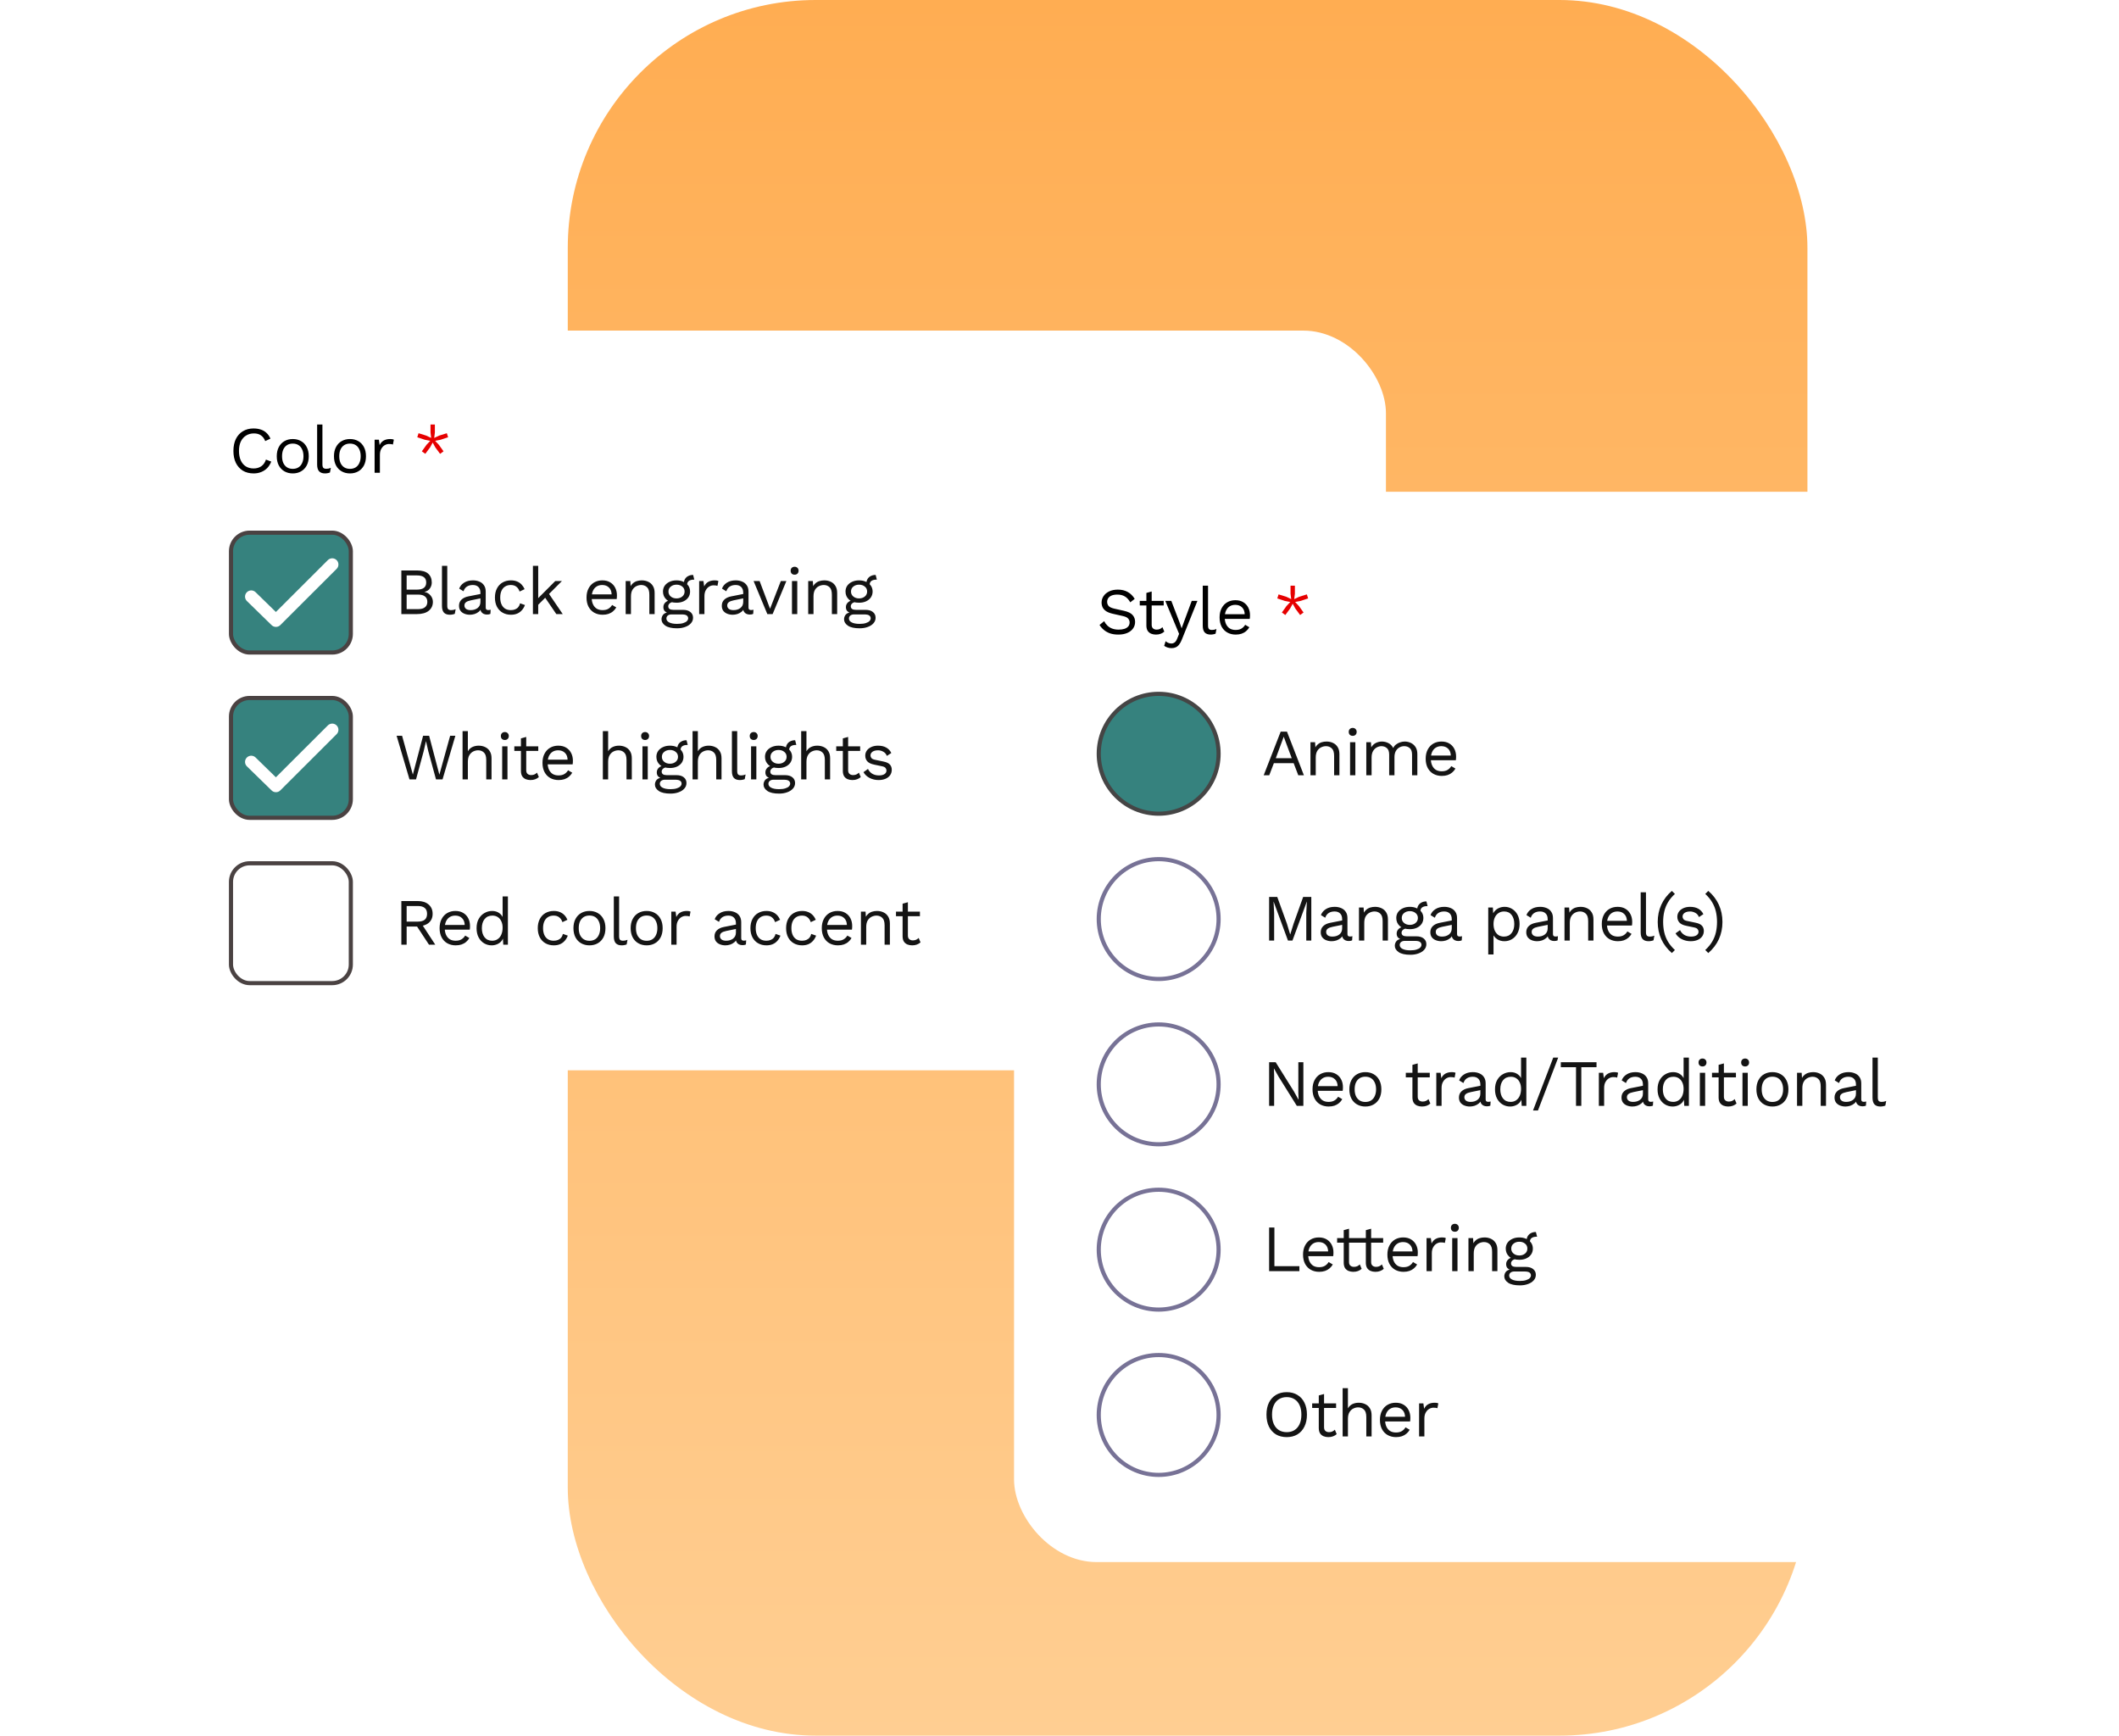 <svg width="641" height="525" viewBox="0 0 641 525" fill="none" xmlns="http://www.w3.org/2000/svg">
<rect x="171.75" width="375" height="525" rx="75" fill="url(#paint0_linear_3725_32544)"/>
<g filter="url(#filter0_d_3725_32544)">
<rect x="44.25" y="100" width="375" height="223.75" rx="25" fill="white"/>
<path d="M82.05 139.62C81.77 140.367 81.37 141.013 80.85 141.56C80.33 142.093 79.717 142.5 79.01 142.78C78.317 143.06 77.557 143.2 76.73 143.2C75.477 143.2 74.39 142.927 73.47 142.38C72.563 141.82 71.857 141.033 71.35 140.02C70.857 139.007 70.61 137.8 70.61 136.4C70.61 135 70.857 133.793 71.35 132.78C71.857 131.767 72.563 130.987 73.47 130.44C74.39 129.88 75.463 129.6 76.69 129.6C77.543 129.6 78.303 129.72 78.97 129.96C79.637 130.187 80.203 130.533 80.67 131C81.15 131.453 81.53 132.013 81.81 132.68L80.23 133.42C79.937 132.66 79.51 132.087 78.95 131.7C78.403 131.3 77.69 131.1 76.81 131.1C75.917 131.1 75.13 131.313 74.45 131.74C73.77 132.153 73.237 132.753 72.85 133.54C72.477 134.327 72.29 135.28 72.29 136.4C72.29 137.507 72.47 138.46 72.83 139.26C73.19 140.047 73.703 140.653 74.37 141.08C75.037 141.493 75.823 141.7 76.73 141.7C77.61 141.7 78.377 141.48 79.03 141.04C79.683 140.587 80.157 139.913 80.45 139.02L82.05 139.62ZM88.561 132.8C89.508 132.8 90.341 133.007 91.061 133.42C91.794 133.833 92.368 134.433 92.781 135.22C93.194 135.993 93.401 136.92 93.401 138C93.401 139.08 93.194 140.013 92.781 140.8C92.368 141.573 91.794 142.167 91.061 142.58C90.341 142.993 89.508 143.2 88.561 143.2C87.628 143.2 86.794 142.993 86.061 142.58C85.328 142.167 84.754 141.573 84.341 140.8C83.928 140.013 83.721 139.08 83.721 138C83.721 136.92 83.928 135.993 84.341 135.22C84.754 134.433 85.328 133.833 86.061 133.42C86.794 133.007 87.628 132.8 88.561 132.8ZM88.561 134.18C87.881 134.18 87.301 134.333 86.821 134.64C86.341 134.947 85.968 135.387 85.701 135.96C85.448 136.52 85.321 137.2 85.321 138C85.321 138.787 85.448 139.467 85.701 140.04C85.968 140.613 86.341 141.053 86.821 141.36C87.301 141.667 87.881 141.82 88.561 141.82C89.241 141.82 89.821 141.667 90.301 141.36C90.781 141.053 91.148 140.613 91.401 140.04C91.668 139.467 91.801 138.787 91.801 138C91.801 137.2 91.668 136.52 91.401 135.96C91.148 135.387 90.781 134.947 90.301 134.64C89.821 134.333 89.241 134.18 88.561 134.18ZM97.533 128.4V140.46C97.533 140.967 97.626 141.32 97.813 141.52C98 141.707 98.3 141.8 98.713 141.8C98.98 141.8 99.2 141.78 99.373 141.74C99.546 141.7 99.78 141.627 100.073 141.52L99.813 142.92C99.6 143.013 99.367 143.08 99.113 143.12C98.86 143.173 98.6 143.2 98.333 143.2C97.52 143.2 96.913 142.98 96.513 142.54C96.126 142.1 95.933 141.427 95.933 140.52V128.4H97.533ZM105.866 132.8C106.813 132.8 107.646 133.007 108.366 133.42C109.1 133.833 109.673 134.433 110.086 135.22C110.5 135.993 110.706 136.92 110.706 138C110.706 139.08 110.5 140.013 110.086 140.8C109.673 141.573 109.1 142.167 108.366 142.58C107.646 142.993 106.813 143.2 105.866 143.2C104.933 143.2 104.1 142.993 103.366 142.58C102.633 142.167 102.06 141.573 101.646 140.8C101.233 140.013 101.026 139.08 101.026 138C101.026 136.92 101.233 135.993 101.646 135.22C102.06 134.433 102.633 133.833 103.366 133.42C104.1 133.007 104.933 132.8 105.866 132.8ZM105.866 134.18C105.186 134.18 104.606 134.333 104.126 134.64C103.646 134.947 103.273 135.387 103.006 135.96C102.753 136.52 102.626 137.2 102.626 138C102.626 138.787 102.753 139.467 103.006 140.04C103.273 140.613 103.646 141.053 104.126 141.36C104.606 141.667 105.186 141.82 105.866 141.82C106.546 141.82 107.126 141.667 107.606 141.36C108.086 141.053 108.453 140.613 108.706 140.04C108.973 139.467 109.106 138.787 109.106 138C109.106 137.2 108.973 136.52 108.706 135.96C108.453 135.387 108.086 134.947 107.606 134.64C107.126 134.333 106.546 134.18 105.866 134.18ZM113.319 143V133H114.619L114.839 134.64C115.119 134.027 115.525 133.567 116.059 133.26C116.605 132.953 117.265 132.8 118.039 132.8C118.212 132.8 118.399 132.813 118.599 132.84C118.812 132.867 118.992 132.92 119.139 133L118.859 134.46C118.712 134.407 118.552 134.367 118.379 134.34C118.205 134.313 117.959 134.3 117.639 134.3C117.225 134.3 116.805 134.42 116.379 134.66C115.965 134.9 115.619 135.267 115.339 135.76C115.059 136.24 114.919 136.853 114.919 137.6V143H113.319Z" fill="black"/>
<path d="M131.19 132.88L132.77 134.56L134.17 136.52L133.13 137.28L131.69 135.34L130.59 133.32L130.89 133.1L131.19 132.88ZM130.59 132.88L130.89 133.1L131.19 133.32L130.09 135.34L128.65 137.28L127.61 136.52L129.01 134.56L130.59 132.88ZM126.61 131.04L128.93 131.76L131.01 132.74L130.89 133.1L130.77 133.46L128.51 133.02L126.23 132.26L126.61 131.04ZM131.55 128.4V130.82L131.27 133.1H130.89H130.51L130.23 130.82V128.4H131.55ZM135.17 131.04L135.55 132.26L133.27 133.02L131.01 133.46L130.89 133.1L130.77 132.74L132.85 131.76L135.17 131.04Z" fill="#E60000"/>
<rect x="69.875" y="161.125" width="36.25" height="36.25" rx="5.625" fill="#36827E" stroke="#4A4242" stroke-width="1.25"/>
<path d="M76 180.464L83.469 187.75L100.5 170.75" stroke="white" stroke-width="3.75" stroke-linecap="round" stroke-linejoin="round"/>
<path d="M121.41 185.75V172.55H126.11C127.67 172.55 128.81 172.877 129.53 173.53C130.25 174.183 130.61 175.07 130.61 176.19C130.61 176.857 130.417 177.463 130.03 178.01C129.643 178.543 129.097 178.883 128.39 179.03V179.05C129.177 179.197 129.797 179.557 130.25 180.13C130.717 180.69 130.95 181.33 130.95 182.05C130.95 183.17 130.53 184.07 129.69 184.75C128.85 185.417 127.65 185.75 126.09 185.75H121.41ZM123.01 184.25H126.47C127.417 184.25 128.117 184.057 128.57 183.67C129.037 183.283 129.27 182.743 129.27 182.05C129.27 181.343 129.037 180.803 128.57 180.43C128.117 180.043 127.417 179.85 126.47 179.85H123.01V184.25ZM123.01 178.35H126.13C127.997 178.35 128.93 177.63 128.93 176.19C128.93 174.763 127.997 174.05 126.13 174.05H123.01V178.35ZM135.296 171.15V183.21C135.296 183.717 135.39 184.07 135.576 184.27C135.763 184.457 136.063 184.55 136.476 184.55C136.743 184.55 136.963 184.53 137.136 184.49C137.31 184.45 137.543 184.377 137.836 184.27L137.576 185.67C137.363 185.763 137.13 185.83 136.876 185.87C136.623 185.923 136.363 185.95 136.096 185.95C135.283 185.95 134.676 185.73 134.276 185.29C133.89 184.85 133.696 184.177 133.696 183.27V171.15H135.296ZM145.33 179.29C145.33 178.543 145.13 177.97 144.73 177.57C144.33 177.157 143.763 176.95 143.03 176.95C142.336 176.95 141.75 177.103 141.27 177.41C140.79 177.703 140.436 178.183 140.21 178.85L138.91 178.05C139.176 177.303 139.67 176.703 140.39 176.25C141.11 175.783 142.003 175.55 143.07 175.55C143.79 175.55 144.443 175.677 145.03 175.93C145.616 176.17 146.076 176.543 146.41 177.05C146.756 177.543 146.93 178.183 146.93 178.97V183.81C146.93 184.29 147.183 184.53 147.69 184.53C147.943 184.53 148.19 184.497 148.43 184.43L148.35 185.69C148.083 185.823 147.736 185.89 147.31 185.89C146.923 185.89 146.576 185.817 146.27 185.67C145.963 185.523 145.723 185.303 145.55 185.01C145.376 184.703 145.29 184.323 145.29 183.87V183.67L145.69 183.73C145.53 184.25 145.256 184.677 144.87 185.01C144.483 185.33 144.05 185.57 143.57 185.73C143.09 185.877 142.616 185.95 142.15 185.95C141.563 185.95 141.016 185.85 140.51 185.65C140.003 185.45 139.596 185.15 139.29 184.75C138.996 184.337 138.85 183.83 138.85 183.23C138.85 182.483 139.096 181.87 139.59 181.39C140.096 180.897 140.796 180.563 141.69 180.39L145.65 179.61V180.93L142.43 181.59C141.776 181.723 141.29 181.91 140.97 182.15C140.65 182.39 140.49 182.723 140.49 183.15C140.49 183.563 140.65 183.903 140.97 184.17C141.303 184.423 141.77 184.55 142.37 184.55C142.756 184.55 143.123 184.503 143.47 184.41C143.83 184.303 144.15 184.15 144.43 183.95C144.71 183.737 144.93 183.477 145.09 183.17C145.25 182.85 145.33 182.477 145.33 182.05V179.29ZM154.558 175.55C155.251 175.55 155.858 175.657 156.378 175.87C156.911 176.083 157.371 176.39 157.758 176.79C158.144 177.19 158.458 177.663 158.698 178.21L157.178 178.93C156.964 178.29 156.638 177.803 156.198 177.47C155.771 177.123 155.211 176.95 154.518 176.95C153.851 176.95 153.278 177.103 152.798 177.41C152.318 177.703 151.951 178.137 151.698 178.71C151.444 179.27 151.318 179.95 151.318 180.75C151.318 181.537 151.444 182.217 151.698 182.79C151.951 183.363 152.318 183.803 152.798 184.11C153.278 184.403 153.851 184.55 154.518 184.55C155.038 184.55 155.484 184.47 155.858 184.31C156.244 184.15 156.558 183.917 156.798 183.61C157.051 183.303 157.224 182.93 157.318 182.49L158.798 183.01C158.571 183.623 158.258 184.15 157.858 184.59C157.471 185.03 156.998 185.37 156.438 185.61C155.891 185.837 155.264 185.95 154.558 185.95C153.624 185.95 152.791 185.743 152.058 185.33C151.324 184.917 150.751 184.323 150.338 183.55C149.924 182.763 149.718 181.83 149.718 180.75C149.718 179.67 149.924 178.743 150.338 177.97C150.751 177.183 151.324 176.583 152.058 176.17C152.791 175.757 153.624 175.55 154.558 175.55ZM169.989 175.75L165.669 180.07L165.289 180.45L162.009 183.73V181.73L167.969 175.75H169.989ZM162.809 171.15V185.75H161.209V171.15H162.809ZM165.809 179.25L170.229 185.75H168.289L164.469 180.15L165.809 179.25ZM182.304 185.95C181.357 185.95 180.511 185.743 179.764 185.33C179.031 184.917 178.457 184.323 178.044 183.55C177.631 182.763 177.424 181.83 177.424 180.75C177.424 179.67 177.631 178.743 178.044 177.97C178.457 177.183 179.024 176.583 179.744 176.17C180.464 175.757 181.284 175.55 182.204 175.55C183.137 175.55 183.931 175.75 184.584 176.15C185.251 176.55 185.757 177.097 186.104 177.79C186.451 178.47 186.624 179.237 186.624 180.09C186.624 180.317 186.617 180.523 186.604 180.71C186.591 180.897 186.571 181.063 186.544 181.21H178.464V179.79H185.844L185.024 179.95C185.024 178.99 184.757 178.25 184.224 177.73C183.704 177.21 183.017 176.95 182.164 176.95C181.511 176.95 180.944 177.103 180.464 177.41C179.997 177.703 179.631 178.137 179.364 178.71C179.111 179.27 178.984 179.95 178.984 180.75C178.984 181.537 179.117 182.217 179.384 182.79C179.651 183.363 180.024 183.803 180.504 184.11C180.997 184.403 181.584 184.55 182.264 184.55C182.997 184.55 183.591 184.41 184.044 184.13C184.511 183.85 184.884 183.47 185.164 182.99L186.424 183.73C186.171 184.183 185.844 184.577 185.444 184.91C185.057 185.243 184.597 185.503 184.064 185.69C183.544 185.863 182.957 185.95 182.304 185.95ZM189.267 185.75V175.75H190.667L190.807 177.99L190.547 177.77C190.76 177.237 191.047 176.81 191.407 176.49C191.767 176.157 192.18 175.917 192.647 175.77C193.127 175.623 193.62 175.55 194.127 175.55C194.847 175.55 195.5 175.69 196.087 175.97C196.674 176.237 197.14 176.65 197.487 177.21C197.847 177.77 198.027 178.483 198.027 179.35V185.75H196.427V179.91C196.427 178.803 196.187 178.037 195.707 177.61C195.24 177.17 194.66 176.95 193.967 176.95C193.487 176.95 193.007 177.063 192.527 177.29C192.047 177.517 191.647 177.883 191.327 178.39C191.02 178.897 190.867 179.577 190.867 180.43V185.75H189.267ZM209.67 173.91L210.03 175.33C210.017 175.33 209.997 175.33 209.97 175.33C209.943 175.33 209.917 175.33 209.89 175.33C209.237 175.33 208.73 175.463 208.37 175.73C208.023 175.983 207.85 176.397 207.85 176.97L206.87 176.47C206.87 175.95 206.99 175.497 207.23 175.11C207.47 174.723 207.797 174.43 208.21 174.23C208.623 174.017 209.077 173.91 209.57 173.91C209.583 173.91 209.597 173.91 209.61 173.91C209.637 173.91 209.657 173.91 209.67 173.91ZM206.63 184.47C207.577 184.47 208.317 184.69 208.85 185.13C209.383 185.557 209.65 186.13 209.65 186.85C209.65 187.503 209.43 188.07 208.99 188.55C208.563 189.03 207.983 189.397 207.25 189.65C206.53 189.917 205.717 190.05 204.81 190.05C203.237 190.05 202.057 189.783 201.27 189.25C200.497 188.717 200.11 188.077 200.11 187.33C200.11 186.797 200.283 186.317 200.63 185.89C200.99 185.477 201.59 185.243 202.43 185.19L202.29 185.49C201.837 185.37 201.45 185.17 201.13 184.89C200.823 184.597 200.67 184.177 200.67 183.63C200.67 183.083 200.87 182.617 201.27 182.23C201.683 181.83 202.29 181.583 203.09 181.49L204.15 182.03H203.95C203.297 182.097 202.83 182.263 202.55 182.53C202.283 182.783 202.15 183.063 202.15 183.37C202.15 183.743 202.283 184.023 202.55 184.21C202.83 184.383 203.217 184.47 203.71 184.47H206.63ZM204.79 188.71C205.563 188.71 206.197 188.63 206.69 188.47C207.197 188.31 207.57 188.103 207.81 187.85C208.05 187.597 208.17 187.323 208.17 187.03C208.17 186.67 208.023 186.383 207.73 186.17C207.45 185.957 206.937 185.85 206.19 185.85H203.11C202.683 185.85 202.323 185.957 202.03 186.17C201.737 186.397 201.59 186.703 201.59 187.09C201.59 187.583 201.87 187.977 202.43 188.27C203.003 188.563 203.79 188.71 204.79 188.71ZM204.65 175.55C205.45 175.55 206.157 175.697 206.77 175.99C207.397 176.27 207.883 176.663 208.23 177.17C208.577 177.677 208.75 178.263 208.75 178.93C208.75 179.583 208.577 180.17 208.23 180.69C207.883 181.197 207.397 181.597 206.77 181.89C206.157 182.17 205.45 182.31 204.65 182.31C203.33 182.31 202.317 181.997 201.61 181.37C200.903 180.73 200.55 179.917 200.55 178.93C200.55 178.263 200.723 177.677 201.07 177.17C201.43 176.663 201.917 176.27 202.53 175.99C203.143 175.697 203.85 175.55 204.65 175.55ZM204.65 176.85C203.957 176.85 203.377 177.043 202.91 177.43C202.443 177.803 202.21 178.303 202.21 178.93C202.21 179.543 202.443 180.043 202.91 180.43C203.377 180.817 203.957 181.01 204.65 181.01C205.343 181.01 205.923 180.817 206.39 180.43C206.857 180.043 207.09 179.543 207.09 178.93C207.09 178.303 206.857 177.803 206.39 177.43C205.923 177.043 205.343 176.85 204.65 176.85ZM211.494 185.75V175.75H212.794L213.014 177.39C213.294 176.777 213.701 176.317 214.234 176.01C214.781 175.703 215.441 175.55 216.214 175.55C216.388 175.55 216.574 175.563 216.774 175.59C216.988 175.617 217.168 175.67 217.314 175.75L217.034 177.21C216.888 177.157 216.728 177.117 216.554 177.09C216.381 177.063 216.134 177.05 215.814 177.05C215.401 177.05 214.981 177.17 214.554 177.41C214.141 177.65 213.794 178.017 213.514 178.51C213.234 178.99 213.094 179.603 213.094 180.35V185.75H211.494ZM224.825 179.29C224.825 178.543 224.625 177.97 224.225 177.57C223.825 177.157 223.258 176.95 222.525 176.95C221.832 176.95 221.245 177.103 220.765 177.41C220.285 177.703 219.932 178.183 219.705 178.85L218.405 178.05C218.672 177.303 219.165 176.703 219.885 176.25C220.605 175.783 221.498 175.55 222.565 175.55C223.285 175.55 223.938 175.677 224.525 175.93C225.112 176.17 225.572 176.543 225.905 177.05C226.252 177.543 226.425 178.183 226.425 178.97V183.81C226.425 184.29 226.678 184.53 227.185 184.53C227.438 184.53 227.685 184.497 227.925 184.43L227.845 185.69C227.578 185.823 227.232 185.89 226.805 185.89C226.418 185.89 226.072 185.817 225.765 185.67C225.458 185.523 225.218 185.303 225.045 185.01C224.872 184.703 224.785 184.323 224.785 183.87V183.67L225.185 183.73C225.025 184.25 224.752 184.677 224.365 185.01C223.978 185.33 223.545 185.57 223.065 185.73C222.585 185.877 222.112 185.95 221.645 185.95C221.058 185.95 220.512 185.85 220.005 185.65C219.498 185.45 219.092 185.15 218.785 184.75C218.492 184.337 218.345 183.83 218.345 183.23C218.345 182.483 218.592 181.87 219.085 181.39C219.592 180.897 220.292 180.563 221.185 180.39L225.145 179.61V180.93L221.925 181.59C221.272 181.723 220.785 181.91 220.465 182.15C220.145 182.39 219.985 182.723 219.985 183.15C219.985 183.563 220.145 183.903 220.465 184.17C220.798 184.423 221.265 184.55 221.865 184.55C222.252 184.55 222.618 184.503 222.965 184.41C223.325 184.303 223.645 184.15 223.925 183.95C224.205 183.737 224.425 183.477 224.585 183.17C224.745 182.85 224.825 182.477 224.825 182.05V179.29ZM236.201 175.75H237.881L233.721 185.75H232.121L227.961 175.75H229.781L232.941 184.13L236.201 175.75ZM240.372 173.83C240.012 173.83 239.718 173.723 239.492 173.51C239.278 173.283 239.172 172.99 239.172 172.63C239.172 172.27 239.278 171.983 239.492 171.77C239.718 171.543 240.012 171.43 240.372 171.43C240.732 171.43 241.018 171.543 241.232 171.77C241.458 171.983 241.572 172.27 241.572 172.63C241.572 172.99 241.458 173.283 241.232 173.51C241.018 173.723 240.732 173.83 240.372 173.83ZM241.172 175.75V185.75H239.572V175.75H241.172ZM244.484 185.75V175.75H245.884L246.024 177.99L245.764 177.77C245.978 177.237 246.264 176.81 246.624 176.49C246.984 176.157 247.398 175.917 247.864 175.77C248.344 175.623 248.838 175.55 249.344 175.55C250.064 175.55 250.718 175.69 251.304 175.97C251.891 176.237 252.358 176.65 252.704 177.21C253.064 177.77 253.244 178.483 253.244 179.35V185.75H251.644V179.91C251.644 178.803 251.404 178.037 250.924 177.61C250.458 177.17 249.878 176.95 249.184 176.95C248.704 176.95 248.224 177.063 247.744 177.29C247.264 177.517 246.864 177.883 246.544 178.39C246.238 178.897 246.084 179.577 246.084 180.43V185.75H244.484ZM264.887 173.91L265.247 175.33C265.234 175.33 265.214 175.33 265.187 175.33C265.16 175.33 265.134 175.33 265.107 175.33C264.454 175.33 263.947 175.463 263.587 175.73C263.24 175.983 263.067 176.397 263.067 176.97L262.087 176.47C262.087 175.95 262.207 175.497 262.447 175.11C262.687 174.723 263.014 174.43 263.427 174.23C263.84 174.017 264.294 173.91 264.787 173.91C264.8 173.91 264.814 173.91 264.827 173.91C264.854 173.91 264.874 173.91 264.887 173.91ZM261.847 184.47C262.794 184.47 263.534 184.69 264.067 185.13C264.6 185.557 264.867 186.13 264.867 186.85C264.867 187.503 264.647 188.07 264.207 188.55C263.78 189.03 263.2 189.397 262.467 189.65C261.747 189.917 260.934 190.05 260.027 190.05C258.454 190.05 257.274 189.783 256.487 189.25C255.714 188.717 255.327 188.077 255.327 187.33C255.327 186.797 255.5 186.317 255.847 185.89C256.207 185.477 256.807 185.243 257.647 185.19L257.507 185.49C257.054 185.37 256.667 185.17 256.347 184.89C256.04 184.597 255.887 184.177 255.887 183.63C255.887 183.083 256.087 182.617 256.487 182.23C256.9 181.83 257.507 181.583 258.307 181.49L259.367 182.03H259.167C258.514 182.097 258.047 182.263 257.767 182.53C257.5 182.783 257.367 183.063 257.367 183.37C257.367 183.743 257.5 184.023 257.767 184.21C258.047 184.383 258.434 184.47 258.927 184.47H261.847ZM260.007 188.71C260.78 188.71 261.414 188.63 261.907 188.47C262.414 188.31 262.787 188.103 263.027 187.85C263.267 187.597 263.387 187.323 263.387 187.03C263.387 186.67 263.24 186.383 262.947 186.17C262.667 185.957 262.154 185.85 261.407 185.85H258.327C257.9 185.85 257.54 185.957 257.247 186.17C256.954 186.397 256.807 186.703 256.807 187.09C256.807 187.583 257.087 187.977 257.647 188.27C258.22 188.563 259.007 188.71 260.007 188.71ZM259.867 175.55C260.667 175.55 261.374 175.697 261.987 175.99C262.614 176.27 263.1 176.663 263.447 177.17C263.794 177.677 263.967 178.263 263.967 178.93C263.967 179.583 263.794 180.17 263.447 180.69C263.1 181.197 262.614 181.597 261.987 181.89C261.374 182.17 260.667 182.31 259.867 182.31C258.547 182.31 257.534 181.997 256.827 181.37C256.12 180.73 255.767 179.917 255.767 178.93C255.767 178.263 255.94 177.677 256.287 177.17C256.647 176.663 257.134 176.27 257.747 175.99C258.36 175.697 259.067 175.55 259.867 175.55ZM259.867 176.85C259.174 176.85 258.594 177.043 258.127 177.43C257.66 177.803 257.427 178.303 257.427 178.93C257.427 179.543 257.66 180.043 258.127 180.43C258.594 180.817 259.174 181.01 259.867 181.01C260.56 181.01 261.14 180.817 261.607 180.43C262.074 180.043 262.307 179.543 262.307 178.93C262.307 178.303 262.074 177.803 261.607 177.43C261.14 177.043 260.56 176.85 259.867 176.85Z" fill="#141414"/>
<rect x="69.875" y="211.125" width="36.25" height="36.25" rx="5.625" fill="#36827E" stroke="#4A4242" stroke-width="1.25"/>
<path d="M76 230.464L83.469 237.75L100.5 220.75" stroke="white" stroke-width="3.75" stroke-linecap="round" stroke-linejoin="round"/>
<path d="M123.87 235.75L119.97 222.55H121.63L124.89 234.29L127.99 222.55H129.81L132.91 234.33L136.17 222.55H137.75L133.87 235.75H131.89L129.55 227.19L128.87 224.21H128.85L128.17 227.19L125.85 235.75H123.87ZM139.929 235.75V221.15H141.529V227.25C141.875 226.65 142.335 226.217 142.909 225.95C143.482 225.683 144.109 225.55 144.789 225.55C145.509 225.55 146.162 225.69 146.749 225.97C147.335 226.237 147.802 226.65 148.149 227.21C148.509 227.77 148.689 228.483 148.689 229.35V235.75H147.089V229.91C147.089 228.803 146.849 228.037 146.369 227.61C145.902 227.17 145.322 226.95 144.629 226.95C144.149 226.95 143.669 227.063 143.189 227.29C142.709 227.517 142.309 227.89 141.989 228.41C141.682 228.917 141.529 229.597 141.529 230.45V235.75H139.929ZM152.712 223.83C152.352 223.83 152.058 223.723 151.832 223.51C151.618 223.283 151.512 222.99 151.512 222.63C151.512 222.27 151.618 221.983 151.832 221.77C152.058 221.543 152.352 221.43 152.712 221.43C153.072 221.43 153.358 221.543 153.572 221.77C153.798 221.983 153.912 222.27 153.912 222.63C153.912 222.99 153.798 223.283 153.572 223.51C153.358 223.723 153.072 223.83 152.712 223.83ZM153.512 225.75V235.75H151.912V225.75H153.512ZM159.184 222.91V232.99C159.184 233.483 159.324 233.85 159.604 234.09C159.884 234.33 160.244 234.45 160.684 234.45C161.071 234.45 161.404 234.383 161.684 234.25C161.964 234.117 162.217 233.937 162.444 233.71L163.004 235.05C162.697 235.33 162.331 235.55 161.904 235.71C161.491 235.87 161.011 235.95 160.464 235.95C159.957 235.95 159.484 235.863 159.044 235.69C158.604 235.503 158.251 235.217 157.984 234.83C157.731 234.43 157.597 233.91 157.584 233.27V223.35L159.184 222.91ZM162.824 225.75V227.13H155.584V225.75H162.824ZM168.983 235.95C168.036 235.95 167.19 235.743 166.443 235.33C165.71 234.917 165.136 234.323 164.723 233.55C164.31 232.763 164.103 231.83 164.103 230.75C164.103 229.67 164.31 228.743 164.723 227.97C165.136 227.183 165.703 226.583 166.423 226.17C167.143 225.757 167.963 225.55 168.883 225.55C169.816 225.55 170.61 225.75 171.263 226.15C171.93 226.55 172.436 227.097 172.783 227.79C173.13 228.47 173.303 229.237 173.303 230.09C173.303 230.317 173.296 230.523 173.283 230.71C173.27 230.897 173.25 231.063 173.223 231.21H165.143V229.79H172.523L171.703 229.95C171.703 228.99 171.436 228.25 170.903 227.73C170.383 227.21 169.696 226.95 168.843 226.95C168.19 226.95 167.623 227.103 167.143 227.41C166.676 227.703 166.31 228.137 166.043 228.71C165.79 229.27 165.663 229.95 165.663 230.75C165.663 231.537 165.796 232.217 166.063 232.79C166.33 233.363 166.703 233.803 167.183 234.11C167.676 234.403 168.263 234.55 168.943 234.55C169.676 234.55 170.27 234.41 170.723 234.13C171.19 233.85 171.563 233.47 171.843 232.99L173.103 233.73C172.85 234.183 172.523 234.577 172.123 234.91C171.736 235.243 171.276 235.503 170.743 235.69C170.223 235.863 169.636 235.95 168.983 235.95ZM182.362 235.75V221.15H183.962V227.25C184.309 226.65 184.769 226.217 185.342 225.95C185.916 225.683 186.542 225.55 187.222 225.55C187.942 225.55 188.596 225.69 189.182 225.97C189.769 226.237 190.236 226.65 190.582 227.21C190.942 227.77 191.122 228.483 191.122 229.35V235.75H189.522V229.91C189.522 228.803 189.282 228.037 188.802 227.61C188.336 227.17 187.756 226.95 187.062 226.95C186.582 226.95 186.102 227.063 185.622 227.29C185.142 227.517 184.742 227.89 184.422 228.41C184.116 228.917 183.962 229.597 183.962 230.45V235.75H182.362ZM195.145 223.83C194.785 223.83 194.492 223.723 194.265 223.51C194.052 223.283 193.945 222.99 193.945 222.63C193.945 222.27 194.052 221.983 194.265 221.77C194.492 221.543 194.785 221.43 195.145 221.43C195.505 221.43 195.792 221.543 196.005 221.77C196.232 221.983 196.345 222.27 196.345 222.63C196.345 222.99 196.232 223.283 196.005 223.51C195.792 223.723 195.505 223.83 195.145 223.83ZM195.945 225.75V235.75H194.345V225.75H195.945ZM207.678 223.91L208.038 225.33C208.024 225.33 208.004 225.33 207.978 225.33C207.951 225.33 207.924 225.33 207.898 225.33C207.244 225.33 206.738 225.463 206.378 225.73C206.031 225.983 205.858 226.397 205.858 226.97L204.878 226.47C204.878 225.95 204.998 225.497 205.238 225.11C205.478 224.723 205.804 224.43 206.218 224.23C206.631 224.017 207.084 223.91 207.578 223.91C207.591 223.91 207.604 223.91 207.618 223.91C207.644 223.91 207.664 223.91 207.678 223.91ZM204.638 234.47C205.584 234.47 206.324 234.69 206.858 235.13C207.391 235.557 207.658 236.13 207.658 236.85C207.658 237.503 207.438 238.07 206.998 238.55C206.571 239.03 205.991 239.397 205.258 239.65C204.538 239.917 203.724 240.05 202.818 240.05C201.244 240.05 200.064 239.783 199.278 239.25C198.504 238.717 198.118 238.077 198.118 237.33C198.118 236.797 198.291 236.317 198.638 235.89C198.998 235.477 199.598 235.243 200.438 235.19L200.298 235.49C199.844 235.37 199.458 235.17 199.138 234.89C198.831 234.597 198.678 234.177 198.678 233.63C198.678 233.083 198.878 232.617 199.278 232.23C199.691 231.83 200.298 231.583 201.098 231.49L202.158 232.03H201.958C201.304 232.097 200.838 232.263 200.558 232.53C200.291 232.783 200.158 233.063 200.158 233.37C200.158 233.743 200.291 234.023 200.558 234.21C200.838 234.383 201.224 234.47 201.718 234.47H204.638ZM202.798 238.71C203.571 238.71 204.204 238.63 204.698 238.47C205.204 238.31 205.578 238.103 205.818 237.85C206.058 237.597 206.178 237.323 206.178 237.03C206.178 236.67 206.031 236.383 205.738 236.17C205.458 235.957 204.944 235.85 204.198 235.85H201.118C200.691 235.85 200.331 235.957 200.038 236.17C199.744 236.397 199.598 236.703 199.598 237.09C199.598 237.583 199.878 237.977 200.438 238.27C201.011 238.563 201.798 238.71 202.798 238.71ZM202.658 225.55C203.458 225.55 204.164 225.697 204.778 225.99C205.404 226.27 205.891 226.663 206.238 227.17C206.584 227.677 206.758 228.263 206.758 228.93C206.758 229.583 206.584 230.17 206.238 230.69C205.891 231.197 205.404 231.597 204.778 231.89C204.164 232.17 203.458 232.31 202.658 232.31C201.338 232.31 200.324 231.997 199.618 231.37C198.911 230.73 198.558 229.917 198.558 228.93C198.558 228.263 198.731 227.677 199.078 227.17C199.438 226.663 199.924 226.27 200.538 225.99C201.151 225.697 201.858 225.55 202.658 225.55ZM202.658 226.85C201.964 226.85 201.384 227.043 200.918 227.43C200.451 227.803 200.218 228.303 200.218 228.93C200.218 229.543 200.451 230.043 200.918 230.43C201.384 230.817 201.964 231.01 202.658 231.01C203.351 231.01 203.931 230.817 204.398 230.43C204.864 230.043 205.098 229.543 205.098 228.93C205.098 228.303 204.864 227.803 204.398 227.43C203.931 227.043 203.351 226.85 202.658 226.85ZM209.502 235.75V221.15H211.102V227.25C211.449 226.65 211.909 226.217 212.482 225.95C213.056 225.683 213.682 225.55 214.362 225.55C215.082 225.55 215.736 225.69 216.322 225.97C216.909 226.237 217.376 226.65 217.722 227.21C218.082 227.77 218.262 228.483 218.262 229.35V235.75H216.662V229.91C216.662 228.803 216.422 228.037 215.942 227.61C215.476 227.17 214.896 226.95 214.202 226.95C213.722 226.95 213.242 227.063 212.762 227.29C212.282 227.517 211.882 227.89 211.562 228.41C211.256 228.917 211.102 229.597 211.102 230.45V235.75H209.502ZM223.005 221.15V233.21C223.005 233.717 223.098 234.07 223.285 234.27C223.472 234.457 223.772 234.55 224.185 234.55C224.452 234.55 224.672 234.53 224.845 234.49C225.018 234.45 225.252 234.377 225.545 234.27L225.285 235.67C225.072 235.763 224.838 235.83 224.585 235.87C224.332 235.923 224.072 235.95 223.805 235.95C222.992 235.95 222.385 235.73 221.985 235.29C221.598 234.85 221.405 234.177 221.405 233.27V221.15H223.005ZM227.998 223.83C227.638 223.83 227.345 223.723 227.118 223.51C226.905 223.283 226.798 222.99 226.798 222.63C226.798 222.27 226.905 221.983 227.118 221.77C227.345 221.543 227.638 221.43 227.998 221.43C228.358 221.43 228.645 221.543 228.858 221.77C229.085 221.983 229.198 222.27 229.198 222.63C229.198 222.99 229.085 223.283 228.858 223.51C228.645 223.723 228.358 223.83 227.998 223.83ZM228.798 225.75V235.75H227.198V225.75H228.798ZM240.531 223.91L240.891 225.33C240.877 225.33 240.857 225.33 240.831 225.33C240.804 225.33 240.777 225.33 240.751 225.33C240.097 225.33 239.591 225.463 239.231 225.73C238.884 225.983 238.711 226.397 238.711 226.97L237.731 226.47C237.731 225.95 237.851 225.497 238.091 225.11C238.331 224.723 238.657 224.43 239.071 224.23C239.484 224.017 239.937 223.91 240.431 223.91C240.444 223.91 240.457 223.91 240.471 223.91C240.497 223.91 240.517 223.91 240.531 223.91ZM237.491 234.47C238.437 234.47 239.177 234.69 239.711 235.13C240.244 235.557 240.511 236.13 240.511 236.85C240.511 237.503 240.291 238.07 239.851 238.55C239.424 239.03 238.844 239.397 238.111 239.65C237.391 239.917 236.577 240.05 235.671 240.05C234.097 240.05 232.917 239.783 232.131 239.25C231.357 238.717 230.971 238.077 230.971 237.33C230.971 236.797 231.144 236.317 231.491 235.89C231.851 235.477 232.451 235.243 233.291 235.19L233.151 235.49C232.697 235.37 232.311 235.17 231.991 234.89C231.684 234.597 231.531 234.177 231.531 233.63C231.531 233.083 231.731 232.617 232.131 232.23C232.544 231.83 233.151 231.583 233.951 231.49L235.011 232.03H234.811C234.157 232.097 233.691 232.263 233.411 232.53C233.144 232.783 233.011 233.063 233.011 233.37C233.011 233.743 233.144 234.023 233.411 234.21C233.691 234.383 234.077 234.47 234.571 234.47H237.491ZM235.651 238.71C236.424 238.71 237.057 238.63 237.551 238.47C238.057 238.31 238.431 238.103 238.671 237.85C238.911 237.597 239.031 237.323 239.031 237.03C239.031 236.67 238.884 236.383 238.591 236.17C238.311 235.957 237.797 235.85 237.051 235.85H233.971C233.544 235.85 233.184 235.957 232.891 236.17C232.597 236.397 232.451 236.703 232.451 237.09C232.451 237.583 232.731 237.977 233.291 238.27C233.864 238.563 234.651 238.71 235.651 238.71ZM235.511 225.55C236.311 225.55 237.017 225.697 237.631 225.99C238.257 226.27 238.744 226.663 239.091 227.17C239.437 227.677 239.611 228.263 239.611 228.93C239.611 229.583 239.437 230.17 239.091 230.69C238.744 231.197 238.257 231.597 237.631 231.89C237.017 232.17 236.311 232.31 235.511 232.31C234.191 232.31 233.177 231.997 232.471 231.37C231.764 230.73 231.411 229.917 231.411 228.93C231.411 228.263 231.584 227.677 231.931 227.17C232.291 226.663 232.777 226.27 233.391 225.99C234.004 225.697 234.711 225.55 235.511 225.55ZM235.511 226.85C234.817 226.85 234.237 227.043 233.771 227.43C233.304 227.803 233.071 228.303 233.071 228.93C233.071 229.543 233.304 230.043 233.771 230.43C234.237 230.817 234.817 231.01 235.511 231.01C236.204 231.01 236.784 230.817 237.251 230.43C237.717 230.043 237.951 229.543 237.951 228.93C237.951 228.303 237.717 227.803 237.251 227.43C236.784 227.043 236.204 226.85 235.511 226.85ZM242.355 235.75V221.15H243.955V227.25C244.302 226.65 244.762 226.217 245.335 225.95C245.909 225.683 246.535 225.55 247.215 225.55C247.935 225.55 248.589 225.69 249.175 225.97C249.762 226.237 250.229 226.65 250.575 227.21C250.935 227.77 251.115 228.483 251.115 229.35V235.75H249.515V229.91C249.515 228.803 249.275 228.037 248.795 227.61C248.329 227.17 247.749 226.95 247.055 226.95C246.575 226.95 246.095 227.063 245.615 227.29C245.135 227.517 244.735 227.89 244.415 228.41C244.109 228.917 243.955 229.597 243.955 230.45V235.75H242.355ZM256.561 222.91V232.99C256.561 233.483 256.701 233.85 256.981 234.09C257.261 234.33 257.621 234.45 258.061 234.45C258.448 234.45 258.781 234.383 259.061 234.25C259.341 234.117 259.595 233.937 259.821 233.71L260.381 235.05C260.075 235.33 259.708 235.55 259.281 235.71C258.868 235.87 258.388 235.95 257.841 235.95C257.335 235.95 256.861 235.863 256.421 235.69C255.981 235.503 255.628 235.217 255.361 234.83C255.108 234.43 254.975 233.91 254.961 233.27V223.35L256.561 222.91ZM260.201 225.75V227.13H252.961V225.75H260.201ZM265.78 235.95C264.807 235.95 263.907 235.743 263.08 235.33C262.267 234.917 261.64 234.33 261.2 233.57L262.56 232.59C262.854 233.203 263.28 233.683 263.84 234.03C264.414 234.377 265.1 234.55 265.9 234.55C266.607 234.55 267.16 234.417 267.56 234.15C267.96 233.87 268.16 233.51 268.16 233.07C268.16 232.79 268.067 232.537 267.88 232.31C267.707 232.07 267.367 231.897 266.86 231.79L264.46 231.29C263.487 231.09 262.787 230.757 262.36 230.29C261.947 229.823 261.74 229.243 261.74 228.55C261.74 228.003 261.894 227.503 262.2 227.05C262.52 226.597 262.967 226.237 263.54 225.97C264.127 225.69 264.814 225.55 265.6 225.55C266.587 225.55 267.42 225.743 268.1 226.13C268.78 226.517 269.287 227.063 269.62 227.77L268.28 228.65C268.054 228.063 267.687 227.637 267.18 227.37C266.674 227.09 266.147 226.95 265.6 226.95C265.12 226.95 264.707 227.017 264.36 227.15C264.027 227.283 263.767 227.47 263.58 227.71C263.407 227.937 263.32 228.197 263.32 228.49C263.32 228.783 263.42 229.057 263.62 229.31C263.82 229.55 264.194 229.723 264.74 229.83L267.24 230.35C268.174 230.537 268.827 230.843 269.2 231.27C269.574 231.697 269.76 232.217 269.76 232.83C269.76 233.457 269.594 234.01 269.26 234.49C268.927 234.957 268.46 235.317 267.86 235.57C267.26 235.823 266.567 235.95 265.78 235.95Z" fill="#141414"/>
<rect x="69.875" y="261.125" width="36.25" height="36.25" rx="5.625" fill="white" stroke="#4A4242" stroke-width="1.25"/>
<path d="M126.41 272.55C127.757 272.55 128.837 272.897 129.65 273.59C130.463 274.283 130.87 275.223 130.87 276.41C130.87 277.597 130.457 278.523 129.63 279.19C128.817 279.843 127.737 280.17 126.39 280.17L126.25 280.27H123.01V285.75H121.41V272.55H126.41ZM126.39 278.77C127.337 278.77 128.037 278.577 128.49 278.19C128.957 277.79 129.19 277.197 129.19 276.41C129.19 275.623 128.957 275.037 128.49 274.65C128.037 274.25 127.337 274.05 126.39 274.05H123.01V278.77H126.39ZM127.31 279.09L131.67 285.75H129.77L125.97 279.97L127.31 279.09ZM137.859 285.95C136.912 285.95 136.065 285.743 135.319 285.33C134.585 284.917 134.012 284.323 133.599 283.55C133.185 282.763 132.979 281.83 132.979 280.75C132.979 279.67 133.185 278.743 133.599 277.97C134.012 277.183 134.579 276.583 135.299 276.17C136.019 275.757 136.839 275.55 137.759 275.55C138.692 275.55 139.485 275.75 140.139 276.15C140.805 276.55 141.312 277.097 141.659 277.79C142.005 278.47 142.179 279.237 142.179 280.09C142.179 280.317 142.172 280.523 142.159 280.71C142.145 280.897 142.125 281.063 142.099 281.21H134.019V279.79H141.399L140.579 279.95C140.579 278.99 140.312 278.25 139.779 277.73C139.259 277.21 138.572 276.95 137.719 276.95C137.065 276.95 136.499 277.103 136.019 277.41C135.552 277.703 135.185 278.137 134.919 278.71C134.665 279.27 134.539 279.95 134.539 280.75C134.539 281.537 134.672 282.217 134.939 282.79C135.205 283.363 135.579 283.803 136.059 284.11C136.552 284.403 137.139 284.55 137.819 284.55C138.552 284.55 139.145 284.41 139.599 284.13C140.065 283.85 140.439 283.47 140.719 282.99L141.979 283.73C141.725 284.183 141.399 284.577 140.999 284.91C140.612 285.243 140.152 285.503 139.619 285.69C139.099 285.863 138.512 285.95 137.859 285.95ZM148.722 285.95C147.895 285.95 147.135 285.743 146.442 285.33C145.748 284.917 145.195 284.323 144.782 283.55C144.368 282.763 144.162 281.83 144.162 280.75C144.162 279.643 144.382 278.703 144.822 277.93C145.262 277.157 145.842 276.57 146.562 276.17C147.282 275.757 148.055 275.55 148.882 275.55C149.708 275.55 150.422 275.763 151.022 276.19C151.635 276.617 152.042 277.183 152.242 277.89L152.042 278.03V271.15H153.642V285.75H152.242L152.102 283.33L152.322 283.21C152.228 283.797 152.002 284.297 151.642 284.71C151.295 285.11 150.862 285.417 150.342 285.63C149.835 285.843 149.295 285.95 148.722 285.95ZM148.882 284.55C149.522 284.55 150.075 284.39 150.542 284.07C151.022 283.75 151.388 283.297 151.642 282.71C151.908 282.11 152.042 281.41 152.042 280.61C152.042 279.85 151.908 279.197 151.642 278.65C151.388 278.103 151.028 277.683 150.562 277.39C150.108 277.097 149.575 276.95 148.962 276.95C147.948 276.95 147.162 277.297 146.602 277.99C146.042 278.683 145.762 279.603 145.762 280.75C145.762 281.897 146.035 282.817 146.582 283.51C147.128 284.203 147.895 284.55 148.882 284.55ZM167.517 275.55C168.211 275.55 168.817 275.657 169.337 275.87C169.871 276.083 170.331 276.39 170.717 276.79C171.104 277.19 171.417 277.663 171.657 278.21L170.137 278.93C169.924 278.29 169.597 277.803 169.157 277.47C168.731 277.123 168.171 276.95 167.477 276.95C166.811 276.95 166.237 277.103 165.757 277.41C165.277 277.703 164.911 278.137 164.657 278.71C164.404 279.27 164.277 279.95 164.277 280.75C164.277 281.537 164.404 282.217 164.657 282.79C164.911 283.363 165.277 283.803 165.757 284.11C166.237 284.403 166.811 284.55 167.477 284.55C167.997 284.55 168.444 284.47 168.817 284.31C169.204 284.15 169.517 283.917 169.757 283.61C170.011 283.303 170.184 282.93 170.277 282.49L171.757 283.01C171.531 283.623 171.217 284.15 170.817 284.59C170.431 285.03 169.957 285.37 169.397 285.61C168.851 285.837 168.224 285.95 167.517 285.95C166.584 285.95 165.751 285.743 165.017 285.33C164.284 284.917 163.711 284.323 163.297 283.55C162.884 282.763 162.677 281.83 162.677 280.75C162.677 279.67 162.884 278.743 163.297 277.97C163.711 277.183 164.284 276.583 165.017 276.17C165.751 275.757 166.584 275.55 167.517 275.55ZM178.309 275.55C179.255 275.55 180.089 275.757 180.809 276.17C181.542 276.583 182.115 277.183 182.529 277.97C182.942 278.743 183.149 279.67 183.149 280.75C183.149 281.83 182.942 282.763 182.529 283.55C182.115 284.323 181.542 284.917 180.809 285.33C180.089 285.743 179.255 285.95 178.309 285.95C177.375 285.95 176.542 285.743 175.809 285.33C175.075 284.917 174.502 284.323 174.089 283.55C173.675 282.763 173.469 281.83 173.469 280.75C173.469 279.67 173.675 278.743 174.089 277.97C174.502 277.183 175.075 276.583 175.809 276.17C176.542 275.757 177.375 275.55 178.309 275.55ZM178.309 276.93C177.629 276.93 177.049 277.083 176.569 277.39C176.089 277.697 175.715 278.137 175.449 278.71C175.195 279.27 175.069 279.95 175.069 280.75C175.069 281.537 175.195 282.217 175.449 282.79C175.715 283.363 176.089 283.803 176.569 284.11C177.049 284.417 177.629 284.57 178.309 284.57C178.989 284.57 179.569 284.417 180.049 284.11C180.529 283.803 180.895 283.363 181.149 282.79C181.415 282.217 181.549 281.537 181.549 280.75C181.549 279.95 181.415 279.27 181.149 278.71C180.895 278.137 180.529 277.697 180.049 277.39C179.569 277.083 178.989 276.93 178.309 276.93ZM187.281 271.15V283.21C187.281 283.717 187.374 284.07 187.561 284.27C187.747 284.457 188.047 284.55 188.461 284.55C188.727 284.55 188.947 284.53 189.121 284.49C189.294 284.45 189.527 284.377 189.821 284.27L189.561 285.67C189.347 285.763 189.114 285.83 188.861 285.87C188.607 285.923 188.347 285.95 188.081 285.95C187.267 285.95 186.661 285.73 186.261 285.29C185.874 284.85 185.681 284.177 185.681 283.27V271.15H187.281ZM195.614 275.55C196.561 275.55 197.394 275.757 198.114 276.17C198.847 276.583 199.421 277.183 199.834 277.97C200.247 278.743 200.454 279.67 200.454 280.75C200.454 281.83 200.247 282.763 199.834 283.55C199.421 284.323 198.847 284.917 198.114 285.33C197.394 285.743 196.561 285.95 195.614 285.95C194.681 285.95 193.847 285.743 193.114 285.33C192.381 284.917 191.807 284.323 191.394 283.55C190.981 282.763 190.774 281.83 190.774 280.75C190.774 279.67 190.981 278.743 191.394 277.97C191.807 277.183 192.381 276.583 193.114 276.17C193.847 275.757 194.681 275.55 195.614 275.55ZM195.614 276.93C194.934 276.93 194.354 277.083 193.874 277.39C193.394 277.697 193.021 278.137 192.754 278.71C192.501 279.27 192.374 279.95 192.374 280.75C192.374 281.537 192.501 282.217 192.754 282.79C193.021 283.363 193.394 283.803 193.874 284.11C194.354 284.417 194.934 284.57 195.614 284.57C196.294 284.57 196.874 284.417 197.354 284.11C197.834 283.803 198.201 283.363 198.454 282.79C198.721 282.217 198.854 281.537 198.854 280.75C198.854 279.95 198.721 279.27 198.454 278.71C198.201 278.137 197.834 277.697 197.354 277.39C196.874 277.083 196.294 276.93 195.614 276.93ZM203.066 285.75V275.75H204.366L204.586 277.39C204.866 276.777 205.273 276.317 205.806 276.01C206.353 275.703 207.013 275.55 207.786 275.55C207.96 275.55 208.146 275.563 208.346 275.59C208.56 275.617 208.74 275.67 208.886 275.75L208.606 277.21C208.46 277.157 208.3 277.117 208.126 277.09C207.953 277.063 207.706 277.05 207.386 277.05C206.973 277.05 206.553 277.17 206.126 277.41C205.713 277.65 205.366 278.017 205.086 278.51C204.806 278.99 204.666 279.603 204.666 280.35V285.75H203.066ZM222.618 279.29C222.618 278.543 222.418 277.97 222.018 277.57C221.618 277.157 221.051 276.95 220.318 276.95C219.625 276.95 219.038 277.103 218.558 277.41C218.078 277.703 217.725 278.183 217.498 278.85L216.198 278.05C216.465 277.303 216.958 276.703 217.678 276.25C218.398 275.783 219.291 275.55 220.358 275.55C221.078 275.55 221.731 275.677 222.318 275.93C222.905 276.17 223.365 276.543 223.698 277.05C224.045 277.543 224.218 278.183 224.218 278.97V283.81C224.218 284.29 224.471 284.53 224.978 284.53C225.231 284.53 225.478 284.497 225.718 284.43L225.638 285.69C225.371 285.823 225.025 285.89 224.598 285.89C224.211 285.89 223.865 285.817 223.558 285.67C223.251 285.523 223.011 285.303 222.838 285.01C222.665 284.703 222.578 284.323 222.578 283.87V283.67L222.978 283.73C222.818 284.25 222.545 284.677 222.158 285.01C221.771 285.33 221.338 285.57 220.858 285.73C220.378 285.877 219.905 285.95 219.438 285.95C218.851 285.95 218.305 285.85 217.798 285.65C217.291 285.45 216.885 285.15 216.578 284.75C216.285 284.337 216.138 283.83 216.138 283.23C216.138 282.483 216.385 281.87 216.878 281.39C217.385 280.897 218.085 280.563 218.978 280.39L222.938 279.61V280.93L219.718 281.59C219.065 281.723 218.578 281.91 218.258 282.15C217.938 282.39 217.778 282.723 217.778 283.15C217.778 283.563 217.938 283.903 218.258 284.17C218.591 284.423 219.058 284.55 219.658 284.55C220.045 284.55 220.411 284.503 220.758 284.41C221.118 284.303 221.438 284.15 221.718 283.95C221.998 283.737 222.218 283.477 222.378 283.17C222.538 282.85 222.618 282.477 222.618 282.05V279.29ZM231.846 275.55C232.539 275.55 233.146 275.657 233.666 275.87C234.199 276.083 234.659 276.39 235.046 276.79C235.433 277.19 235.746 277.663 235.986 278.21L234.466 278.93C234.253 278.29 233.926 277.803 233.486 277.47C233.059 277.123 232.499 276.95 231.806 276.95C231.139 276.95 230.566 277.103 230.086 277.41C229.606 277.703 229.239 278.137 228.986 278.71C228.733 279.27 228.606 279.95 228.606 280.75C228.606 281.537 228.733 282.217 228.986 282.79C229.239 283.363 229.606 283.803 230.086 284.11C230.566 284.403 231.139 284.55 231.806 284.55C232.326 284.55 232.773 284.47 233.146 284.31C233.533 284.15 233.846 283.917 234.086 283.61C234.339 283.303 234.513 282.93 234.606 282.49L236.086 283.01C235.859 283.623 235.546 284.15 235.146 284.59C234.759 285.03 234.286 285.37 233.726 285.61C233.179 285.837 232.553 285.95 231.846 285.95C230.913 285.95 230.079 285.743 229.346 285.33C228.613 284.917 228.039 284.323 227.626 283.55C227.213 282.763 227.006 281.83 227.006 280.75C227.006 279.67 227.213 278.743 227.626 277.97C228.039 277.183 228.613 276.583 229.346 276.17C230.079 275.757 230.913 275.55 231.846 275.55ZM242.637 275.55C243.331 275.55 243.937 275.657 244.457 275.87C244.991 276.083 245.451 276.39 245.837 276.79C246.224 277.19 246.537 277.663 246.777 278.21L245.257 278.93C245.044 278.29 244.717 277.803 244.277 277.47C243.851 277.123 243.291 276.95 242.597 276.95C241.931 276.95 241.357 277.103 240.877 277.41C240.397 277.703 240.031 278.137 239.777 278.71C239.524 279.27 239.397 279.95 239.397 280.75C239.397 281.537 239.524 282.217 239.777 282.79C240.031 283.363 240.397 283.803 240.877 284.11C241.357 284.403 241.931 284.55 242.597 284.55C243.117 284.55 243.564 284.47 243.937 284.31C244.324 284.15 244.637 283.917 244.877 283.61C245.131 283.303 245.304 282.93 245.397 282.49L246.877 283.01C246.651 283.623 246.337 284.15 245.937 284.59C245.551 285.03 245.077 285.37 244.517 285.61C243.971 285.837 243.344 285.95 242.637 285.95C241.704 285.95 240.871 285.743 240.137 285.33C239.404 284.917 238.831 284.323 238.417 283.55C238.004 282.763 237.797 281.83 237.797 280.75C237.797 279.67 238.004 278.743 238.417 277.97C238.831 277.183 239.404 276.583 240.137 276.17C240.871 275.757 241.704 275.55 242.637 275.55ZM253.469 285.95C252.522 285.95 251.676 285.743 250.929 285.33C250.196 284.917 249.622 284.323 249.209 283.55C248.796 282.763 248.589 281.83 248.589 280.75C248.589 279.67 248.796 278.743 249.209 277.97C249.622 277.183 250.189 276.583 250.909 276.17C251.629 275.757 252.449 275.55 253.369 275.55C254.302 275.55 255.096 275.75 255.749 276.15C256.416 276.55 256.922 277.097 257.269 277.79C257.616 278.47 257.789 279.237 257.789 280.09C257.789 280.317 257.782 280.523 257.769 280.71C257.756 280.897 257.736 281.063 257.709 281.21H249.629V279.79H257.009L256.189 279.95C256.189 278.99 255.922 278.25 255.389 277.73C254.869 277.21 254.182 276.95 253.329 276.95C252.676 276.95 252.109 277.103 251.629 277.41C251.162 277.703 250.796 278.137 250.529 278.71C250.276 279.27 250.149 279.95 250.149 280.75C250.149 281.537 250.282 282.217 250.549 282.79C250.816 283.363 251.189 283.803 251.669 284.11C252.162 284.403 252.749 284.55 253.429 284.55C254.162 284.55 254.756 284.41 255.209 284.13C255.676 283.85 256.049 283.47 256.329 282.99L257.589 283.73C257.336 284.183 257.009 284.577 256.609 284.91C256.222 285.243 255.762 285.503 255.229 285.69C254.709 285.863 254.122 285.95 253.469 285.95ZM260.432 285.75V275.75H261.832L261.972 277.99L261.712 277.77C261.925 277.237 262.212 276.81 262.572 276.49C262.932 276.157 263.345 275.917 263.812 275.77C264.292 275.623 264.785 275.55 265.292 275.55C266.012 275.55 266.665 275.69 267.252 275.97C267.839 276.237 268.305 276.65 268.652 277.21C269.012 277.77 269.192 278.483 269.192 279.35V285.75H267.592V279.91C267.592 278.803 267.352 278.037 266.872 277.61C266.405 277.17 265.825 276.95 265.132 276.95C264.652 276.95 264.172 277.063 263.692 277.29C263.212 277.517 262.812 277.883 262.492 278.39C262.185 278.897 262.032 279.577 262.032 280.43V285.75H260.432ZM274.638 272.91V282.99C274.638 283.483 274.778 283.85 275.058 284.09C275.338 284.33 275.698 284.45 276.138 284.45C276.525 284.45 276.858 284.383 277.138 284.25C277.418 284.117 277.671 283.937 277.898 283.71L278.458 285.05C278.151 285.33 277.785 285.55 277.358 285.71C276.945 285.87 276.465 285.95 275.918 285.95C275.411 285.95 274.938 285.863 274.498 285.69C274.058 285.503 273.705 285.217 273.438 284.83C273.185 284.43 273.051 283.91 273.038 283.27V273.35L274.638 272.91ZM278.278 275.75V277.13H271.038V275.75H278.278Z" fill="#141414"/>
</g>
<g filter="url(#filter1_d_3725_32544)">
<rect x="306.75" y="148.75" width="290" height="323.75" rx="25" fill="white"/>
<path d="M338.15 178.35C339.31 178.35 340.31 178.59 341.15 179.07C341.99 179.537 342.69 180.23 343.25 181.15L341.91 182.19C341.417 181.337 340.857 180.737 340.23 180.39C339.617 180.03 338.87 179.85 337.99 179.85C337.283 179.85 336.697 179.95 336.23 180.15C335.777 180.35 335.443 180.617 335.23 180.95C335.017 181.27 334.91 181.637 334.91 182.05C334.91 182.517 335.057 182.93 335.35 183.29C335.643 183.637 336.23 183.91 337.11 184.11L339.97 184.75C341.237 185.03 342.117 185.457 342.61 186.03C343.117 186.59 343.37 187.29 343.37 188.13C343.37 188.877 343.157 189.543 342.73 190.13C342.317 190.703 341.73 191.15 340.97 191.47C340.21 191.79 339.317 191.95 338.29 191.95C337.33 191.95 336.483 191.823 335.75 191.57C335.03 191.303 334.41 190.95 333.89 190.51C333.37 190.07 332.943 189.577 332.61 189.03L334.01 187.89C334.263 188.397 334.59 188.843 334.99 189.23C335.39 189.617 335.87 189.917 336.43 190.13C337.003 190.343 337.657 190.45 338.39 190.45C339.07 190.45 339.657 190.37 340.15 190.21C340.657 190.037 341.043 189.79 341.31 189.47C341.577 189.137 341.71 188.737 341.71 188.27C341.71 187.843 341.57 187.463 341.29 187.13C341.01 186.783 340.483 186.523 339.71 186.35L336.61 185.65C335.797 185.463 335.137 185.21 334.63 184.89C334.137 184.557 333.777 184.17 333.55 183.73C333.337 183.277 333.23 182.79 333.23 182.27C333.23 181.563 333.423 180.917 333.81 180.33C334.21 179.73 334.777 179.25 335.51 178.89C336.257 178.53 337.137 178.35 338.15 178.35ZM348.383 178.91V188.99C348.383 189.483 348.523 189.85 348.803 190.09C349.083 190.33 349.443 190.45 349.883 190.45C350.269 190.45 350.603 190.383 350.883 190.25C351.163 190.117 351.416 189.937 351.643 189.71L352.203 191.05C351.896 191.33 351.529 191.55 351.103 191.71C350.689 191.87 350.209 191.95 349.663 191.95C349.156 191.95 348.683 191.863 348.243 191.69C347.803 191.503 347.449 191.217 347.183 190.83C346.929 190.43 346.796 189.91 346.783 189.27V179.35L348.383 178.91ZM352.023 181.75V183.13H344.783V181.75H352.023ZM362.221 181.75L357.521 193.43C357.268 194.083 356.988 194.597 356.681 194.97C356.388 195.357 356.055 195.63 355.681 195.79C355.321 195.963 354.901 196.05 354.421 196.05C353.968 196.05 353.548 195.983 353.161 195.85C352.788 195.73 352.455 195.563 352.161 195.35L352.601 193.95C352.868 194.19 353.148 194.363 353.441 194.47C353.748 194.59 354.048 194.65 354.341 194.65C354.688 194.65 355.015 194.543 355.321 194.33C355.628 194.117 355.908 193.683 356.161 193.03L356.681 191.73L355.681 189.35L352.501 181.75H354.321L356.821 188.27L357.441 190.05L358.161 188.07L360.501 181.75H362.221ZM365.434 177.15V189.21C365.434 189.717 365.527 190.07 365.714 190.27C365.901 190.457 366.201 190.55 366.614 190.55C366.881 190.55 367.101 190.53 367.274 190.49C367.447 190.45 367.681 190.377 367.974 190.27L367.714 191.67C367.501 191.763 367.267 191.83 367.014 191.87C366.761 191.923 366.501 191.95 366.234 191.95C365.421 191.95 364.814 191.73 364.414 191.29C364.027 190.85 363.834 190.177 363.834 189.27V177.15H365.434ZM373.807 191.95C372.861 191.95 372.014 191.743 371.267 191.33C370.534 190.917 369.961 190.323 369.547 189.55C369.134 188.763 368.927 187.83 368.927 186.75C368.927 185.67 369.134 184.743 369.547 183.97C369.961 183.183 370.527 182.583 371.247 182.17C371.967 181.757 372.787 181.55 373.707 181.55C374.641 181.55 375.434 181.75 376.087 182.15C376.754 182.55 377.261 183.097 377.607 183.79C377.954 184.47 378.127 185.237 378.127 186.09C378.127 186.317 378.121 186.523 378.107 186.71C378.094 186.897 378.074 187.063 378.047 187.21H369.967V185.79H377.347L376.527 185.95C376.527 184.99 376.261 184.25 375.727 183.73C375.207 183.21 374.521 182.95 373.667 182.95C373.014 182.95 372.447 183.103 371.967 183.41C371.501 183.703 371.134 184.137 370.867 184.71C370.614 185.27 370.487 185.95 370.487 186.75C370.487 187.537 370.621 188.217 370.887 188.79C371.154 189.363 371.527 189.803 372.007 190.11C372.501 190.403 373.087 190.55 373.767 190.55C374.501 190.55 375.094 190.41 375.547 190.13C376.014 189.85 376.387 189.47 376.667 188.99L377.927 189.73C377.674 190.183 377.347 190.577 376.947 190.91C376.561 191.243 376.101 191.503 375.567 191.69C375.047 191.863 374.461 191.95 373.807 191.95Z" fill="black"/>
<path d="M391.347 181.63L392.927 183.31L394.327 185.27L393.287 186.03L391.847 184.09L390.747 182.07L391.047 181.85L391.347 181.63ZM390.747 181.63L391.047 181.85L391.347 182.07L390.247 184.09L388.807 186.03L387.767 185.27L389.167 183.31L390.747 181.63ZM386.767 179.79L389.087 180.51L391.167 181.49L391.047 181.85L390.927 182.21L388.667 181.77L386.387 181.01L386.767 179.79ZM391.707 177.15V179.57L391.427 181.85H391.047H390.667L390.387 179.57V177.15H391.707ZM395.327 179.79L395.707 181.01L393.427 181.77L391.167 182.21L391.047 181.85L390.927 181.49L393.007 180.51L395.327 179.79Z" fill="#E60000"/>
<circle cx="350.5" cy="228" r="18.125" fill="#36827E" stroke="#454545" stroke-width="1.25"/>
<path d="M394.43 234.5H392.73L391.33 230.84H385.35L383.95 234.5H382.27L387.41 221.3H389.31L394.43 234.5ZM385.93 229.34H390.75L388.33 222.84L385.93 229.34ZM396.413 234.5V224.5H397.813L397.953 226.74L397.693 226.52C397.906 225.987 398.193 225.56 398.553 225.24C398.913 224.907 399.326 224.667 399.793 224.52C400.273 224.373 400.766 224.3 401.273 224.3C401.993 224.3 402.646 224.44 403.233 224.72C403.82 224.987 404.286 225.4 404.633 225.96C404.993 226.52 405.173 227.233 405.173 228.1V234.5H403.573V228.66C403.573 227.553 403.333 226.787 402.853 226.36C402.386 225.92 401.806 225.7 401.113 225.7C400.633 225.7 400.153 225.813 399.673 226.04C399.193 226.267 398.793 226.633 398.473 227.14C398.166 227.647 398.013 228.327 398.013 229.18V234.5H396.413ZM409.196 222.58C408.836 222.58 408.543 222.473 408.316 222.26C408.103 222.033 407.996 221.74 407.996 221.38C407.996 221.02 408.103 220.733 408.316 220.52C408.543 220.293 408.836 220.18 409.196 220.18C409.556 220.18 409.843 220.293 410.056 220.52C410.283 220.733 410.396 221.02 410.396 221.38C410.396 221.74 410.283 222.033 410.056 222.26C409.843 222.473 409.556 222.58 409.196 222.58ZM409.996 224.5V234.5H408.396V224.5H409.996ZM413.308 234.5V224.5H414.708L414.808 226.06C415.168 225.447 415.635 225 416.208 224.72C416.795 224.44 417.395 224.3 418.008 224.3C418.715 224.3 419.382 224.46 420.008 224.78C420.635 225.1 421.115 225.593 421.448 226.26C421.662 225.807 421.962 225.44 422.348 225.16C422.735 224.867 423.155 224.653 423.608 224.52C424.075 224.373 424.515 224.3 424.928 224.3C425.568 224.3 426.175 224.433 426.748 224.7C427.335 224.967 427.815 225.38 428.188 225.94C428.562 226.5 428.748 227.22 428.748 228.1V234.5H427.148V228.26C427.148 227.353 426.922 226.7 426.468 226.3C426.015 225.9 425.455 225.7 424.788 225.7C424.268 225.7 423.782 225.827 423.328 226.08C422.875 226.333 422.508 226.707 422.228 227.2C421.962 227.693 421.828 228.3 421.828 229.02V234.5H420.228V228.26C420.228 227.353 420.002 226.7 419.548 226.3C419.095 225.9 418.535 225.7 417.868 225.7C417.428 225.7 416.975 225.82 416.508 226.06C416.055 226.287 415.675 226.653 415.368 227.16C415.062 227.667 414.908 228.333 414.908 229.16V234.5H413.308ZM436.151 234.7C435.204 234.7 434.358 234.493 433.611 234.08C432.878 233.667 432.304 233.073 431.891 232.3C431.478 231.513 431.271 230.58 431.271 229.5C431.271 228.42 431.478 227.493 431.891 226.72C432.304 225.933 432.871 225.333 433.591 224.92C434.311 224.507 435.131 224.3 436.051 224.3C436.984 224.3 437.778 224.5 438.431 224.9C439.098 225.3 439.604 225.847 439.951 226.54C440.298 227.22 440.471 227.987 440.471 228.84C440.471 229.067 440.464 229.273 440.451 229.46C440.438 229.647 440.418 229.813 440.391 229.96H432.311V228.54H439.691L438.871 228.7C438.871 227.74 438.604 227 438.071 226.48C437.551 225.96 436.864 225.7 436.011 225.7C435.358 225.7 434.791 225.853 434.311 226.16C433.844 226.453 433.478 226.887 433.211 227.46C432.958 228.02 432.831 228.7 432.831 229.5C432.831 230.287 432.964 230.967 433.231 231.54C433.498 232.113 433.871 232.553 434.351 232.86C434.844 233.153 435.431 233.3 436.111 233.3C436.844 233.3 437.438 233.16 437.891 232.88C438.358 232.6 438.731 232.22 439.011 231.74L440.271 232.48C440.018 232.933 439.691 233.327 439.291 233.66C438.904 233.993 438.444 234.253 437.911 234.44C437.391 234.613 436.804 234.7 436.151 234.7Z" fill="#141414"/>
<circle cx="350.5" cy="278" r="18.125" fill="white" stroke="#777296" stroke-width="1.25"/>
<path d="M396.67 271.3V284.5H395.15V276.2L395.33 272.72H395.31L390.97 284.5H389.61L385.27 272.72H385.25L385.43 276.2V284.5H383.91V271.3H386.37L389.27 279.32L390.27 282.62H390.31L391.33 279.34L394.21 271.3H396.67ZM406.003 278.04C406.003 277.293 405.803 276.72 405.403 276.32C405.003 275.907 404.436 275.7 403.703 275.7C403.01 275.7 402.423 275.853 401.943 276.16C401.463 276.453 401.11 276.933 400.883 277.6L399.583 276.8C399.85 276.053 400.343 275.453 401.063 275C401.783 274.533 402.676 274.3 403.743 274.3C404.463 274.3 405.116 274.427 405.703 274.68C406.29 274.92 406.75 275.293 407.083 275.8C407.43 276.293 407.603 276.933 407.603 277.72V282.56C407.603 283.04 407.856 283.28 408.363 283.28C408.616 283.28 408.863 283.247 409.103 283.18L409.023 284.44C408.756 284.573 408.41 284.64 407.983 284.64C407.596 284.64 407.25 284.567 406.943 284.42C406.636 284.273 406.396 284.053 406.223 283.76C406.05 283.453 405.963 283.073 405.963 282.62V282.42L406.363 282.48C406.203 283 405.93 283.427 405.543 283.76C405.156 284.08 404.723 284.32 404.243 284.48C403.763 284.627 403.29 284.7 402.823 284.7C402.236 284.7 401.69 284.6 401.183 284.4C400.676 284.2 400.27 283.9 399.963 283.5C399.67 283.087 399.523 282.58 399.523 281.98C399.523 281.233 399.77 280.62 400.263 280.14C400.77 279.647 401.47 279.313 402.363 279.14L406.323 278.36V279.68L403.103 280.34C402.45 280.473 401.963 280.66 401.643 280.9C401.323 281.14 401.163 281.473 401.163 281.9C401.163 282.313 401.323 282.653 401.643 282.92C401.976 283.173 402.443 283.3 403.043 283.3C403.43 283.3 403.796 283.253 404.143 283.16C404.503 283.053 404.823 282.9 405.103 282.7C405.383 282.487 405.603 282.227 405.763 281.92C405.923 281.6 406.003 281.227 406.003 280.8V278.04ZM411.091 284.5V274.5H412.491L412.631 276.74L412.371 276.52C412.585 275.987 412.871 275.56 413.231 275.24C413.591 274.907 414.005 274.667 414.471 274.52C414.951 274.373 415.445 274.3 415.951 274.3C416.671 274.3 417.325 274.44 417.911 274.72C418.498 274.987 418.965 275.4 419.311 275.96C419.671 276.52 419.851 277.233 419.851 278.1V284.5H418.251V278.66C418.251 277.553 418.011 276.787 417.531 276.36C417.065 275.92 416.485 275.7 415.791 275.7C415.311 275.7 414.831 275.813 414.351 276.04C413.871 276.267 413.471 276.633 413.151 277.14C412.845 277.647 412.691 278.327 412.691 279.18V284.5H411.091ZM431.494 272.66L431.854 274.08C431.841 274.08 431.821 274.08 431.794 274.08C431.767 274.08 431.741 274.08 431.714 274.08C431.061 274.08 430.554 274.213 430.194 274.48C429.847 274.733 429.674 275.147 429.674 275.72L428.694 275.22C428.694 274.7 428.814 274.247 429.054 273.86C429.294 273.473 429.621 273.18 430.034 272.98C430.447 272.767 430.901 272.66 431.394 272.66C431.407 272.66 431.421 272.66 431.434 272.66C431.461 272.66 431.481 272.66 431.494 272.66ZM428.454 283.22C429.401 283.22 430.141 283.44 430.674 283.88C431.207 284.307 431.474 284.88 431.474 285.6C431.474 286.253 431.254 286.82 430.814 287.3C430.387 287.78 429.807 288.147 429.074 288.4C428.354 288.667 427.541 288.8 426.634 288.8C425.061 288.8 423.881 288.533 423.094 288C422.321 287.467 421.934 286.827 421.934 286.08C421.934 285.547 422.107 285.067 422.454 284.64C422.814 284.227 423.414 283.993 424.254 283.94L424.114 284.24C423.661 284.12 423.274 283.92 422.954 283.64C422.647 283.347 422.494 282.927 422.494 282.38C422.494 281.833 422.694 281.367 423.094 280.98C423.507 280.58 424.114 280.333 424.914 280.24L425.974 280.78H425.774C425.121 280.847 424.654 281.013 424.374 281.28C424.107 281.533 423.974 281.813 423.974 282.12C423.974 282.493 424.107 282.773 424.374 282.96C424.654 283.133 425.041 283.22 425.534 283.22H428.454ZM426.614 287.46C427.387 287.46 428.021 287.38 428.514 287.22C429.021 287.06 429.394 286.853 429.634 286.6C429.874 286.347 429.994 286.073 429.994 285.78C429.994 285.42 429.847 285.133 429.554 284.92C429.274 284.707 428.761 284.6 428.014 284.6H424.934C424.507 284.6 424.147 284.707 423.854 284.92C423.561 285.147 423.414 285.453 423.414 285.84C423.414 286.333 423.694 286.727 424.254 287.02C424.827 287.313 425.614 287.46 426.614 287.46ZM426.474 274.3C427.274 274.3 427.981 274.447 428.594 274.74C429.221 275.02 429.707 275.413 430.054 275.92C430.401 276.427 430.574 277.013 430.574 277.68C430.574 278.333 430.401 278.92 430.054 279.44C429.707 279.947 429.221 280.347 428.594 280.64C427.981 280.92 427.274 281.06 426.474 281.06C425.154 281.06 424.141 280.747 423.434 280.12C422.727 279.48 422.374 278.667 422.374 277.68C422.374 277.013 422.547 276.427 422.894 275.92C423.254 275.413 423.741 275.02 424.354 274.74C424.967 274.447 425.674 274.3 426.474 274.3ZM426.474 275.6C425.781 275.6 425.201 275.793 424.734 276.18C424.267 276.553 424.034 277.053 424.034 277.68C424.034 278.293 424.267 278.793 424.734 279.18C425.201 279.567 425.781 279.76 426.474 279.76C427.167 279.76 427.747 279.567 428.214 279.18C428.681 278.793 428.914 278.293 428.914 277.68C428.914 277.053 428.681 276.553 428.214 276.18C427.747 275.793 427.167 275.6 426.474 275.6ZM439.159 278.04C439.159 277.293 438.959 276.72 438.559 276.32C438.159 275.907 437.592 275.7 436.859 275.7C436.165 275.7 435.579 275.853 435.099 276.16C434.619 276.453 434.265 276.933 434.039 277.6L432.739 276.8C433.005 276.053 433.499 275.453 434.219 275C434.939 274.533 435.832 274.3 436.899 274.3C437.619 274.3 438.272 274.427 438.859 274.68C439.445 274.92 439.905 275.293 440.239 275.8C440.585 276.293 440.759 276.933 440.759 277.72V282.56C440.759 283.04 441.012 283.28 441.519 283.28C441.772 283.28 442.019 283.247 442.259 283.18L442.179 284.44C441.912 284.573 441.565 284.64 441.139 284.64C440.752 284.64 440.405 284.567 440.099 284.42C439.792 284.273 439.552 284.053 439.379 283.76C439.205 283.453 439.119 283.073 439.119 282.62V282.42L439.519 282.48C439.359 283 439.085 283.427 438.699 283.76C438.312 284.08 437.879 284.32 437.399 284.48C436.919 284.627 436.445 284.7 435.979 284.7C435.392 284.7 434.845 284.6 434.339 284.4C433.832 284.2 433.425 283.9 433.119 283.5C432.825 283.087 432.679 282.58 432.679 281.98C432.679 281.233 432.925 280.62 433.419 280.14C433.925 279.647 434.625 279.313 435.519 279.14L439.479 278.36V279.68L436.259 280.34C435.605 280.473 435.119 280.66 434.799 280.9C434.479 281.14 434.319 281.473 434.319 281.9C434.319 282.313 434.479 282.653 434.799 282.92C435.132 283.173 435.599 283.3 436.199 283.3C436.585 283.3 436.952 283.253 437.299 283.16C437.659 283.053 437.979 282.9 438.259 282.7C438.539 282.487 438.759 282.227 438.919 281.92C439.079 281.6 439.159 281.227 439.159 280.8V278.04ZM450.194 288.7V274.5H451.594L451.734 276.94L451.514 276.66C451.688 276.193 451.948 275.787 452.294 275.44C452.641 275.08 453.061 274.8 453.554 274.6C454.048 274.4 454.581 274.3 455.154 274.3C455.968 274.3 456.714 274.507 457.394 274.92C458.088 275.333 458.641 275.927 459.054 276.7C459.468 277.473 459.674 278.407 459.674 279.5C459.674 280.58 459.461 281.513 459.034 282.3C458.621 283.073 458.068 283.667 457.374 284.08C456.681 284.493 455.921 284.7 455.094 284.7C454.268 284.7 453.541 284.5 452.914 284.1C452.301 283.687 451.861 283.167 451.594 282.54L451.794 282.24V288.7H450.194ZM454.934 283.3C455.921 283.3 456.688 282.953 457.234 282.26C457.794 281.567 458.074 280.647 458.074 279.5C458.074 278.353 457.801 277.433 457.254 276.74C456.721 276.047 455.968 275.7 454.994 275.7C454.354 275.7 453.794 275.86 453.314 276.18C452.834 276.487 452.461 276.927 452.194 277.5C451.928 278.06 451.794 278.727 451.794 279.5C451.794 280.26 451.921 280.927 452.174 281.5C452.441 282.073 452.808 282.52 453.274 282.84C453.754 283.147 454.308 283.3 454.934 283.3ZM468.173 278.04C468.173 277.293 467.973 276.72 467.573 276.32C467.173 275.907 466.607 275.7 465.873 275.7C465.18 275.7 464.593 275.853 464.113 276.16C463.633 276.453 463.28 276.933 463.053 277.6L461.753 276.8C462.02 276.053 462.513 275.453 463.233 275C463.953 274.533 464.847 274.3 465.913 274.3C466.633 274.3 467.287 274.427 467.873 274.68C468.46 274.92 468.92 275.293 469.253 275.8C469.6 276.293 469.773 276.933 469.773 277.72V282.56C469.773 283.04 470.027 283.28 470.533 283.28C470.787 283.28 471.033 283.247 471.273 283.18L471.193 284.44C470.927 284.573 470.58 284.64 470.153 284.64C469.767 284.64 469.42 284.567 469.113 284.42C468.807 284.273 468.567 284.053 468.393 283.76C468.22 283.453 468.133 283.073 468.133 282.62V282.42L468.533 282.48C468.373 283 468.1 283.427 467.713 283.76C467.327 284.08 466.893 284.32 466.413 284.48C465.933 284.627 465.46 284.7 464.993 284.7C464.407 284.7 463.86 284.6 463.353 284.4C462.847 284.2 462.44 283.9 462.133 283.5C461.84 283.087 461.693 282.58 461.693 281.98C461.693 281.233 461.94 280.62 462.433 280.14C462.94 279.647 463.64 279.313 464.533 279.14L468.493 278.36V279.68L465.273 280.34C464.62 280.473 464.133 280.66 463.813 280.9C463.493 281.14 463.333 281.473 463.333 281.9C463.333 282.313 463.493 282.653 463.813 282.92C464.147 283.173 464.613 283.3 465.213 283.3C465.6 283.3 465.967 283.253 466.313 283.16C466.673 283.053 466.993 282.9 467.273 282.7C467.553 282.487 467.773 282.227 467.933 281.92C468.093 281.6 468.173 281.227 468.173 280.8V278.04ZM473.262 284.5V274.5H474.662L474.802 276.74L474.542 276.52C474.755 275.987 475.042 275.56 475.402 275.24C475.762 274.907 476.175 274.667 476.642 274.52C477.122 274.373 477.615 274.3 478.122 274.3C478.842 274.3 479.495 274.44 480.082 274.72C480.668 274.987 481.135 275.4 481.482 275.96C481.842 276.52 482.022 277.233 482.022 278.1V284.5H480.422V278.66C480.422 277.553 480.182 276.787 479.702 276.36C479.235 275.92 478.655 275.7 477.962 275.7C477.482 275.7 477.002 275.813 476.522 276.04C476.042 276.267 475.642 276.633 475.322 277.14C475.015 277.647 474.862 278.327 474.862 279.18V284.5H473.262ZM489.424 284.7C488.478 284.7 487.631 284.493 486.884 284.08C486.151 283.667 485.578 283.073 485.164 282.3C484.751 281.513 484.544 280.58 484.544 279.5C484.544 278.42 484.751 277.493 485.164 276.72C485.578 275.933 486.144 275.333 486.864 274.92C487.584 274.507 488.404 274.3 489.324 274.3C490.258 274.3 491.051 274.5 491.704 274.9C492.371 275.3 492.878 275.847 493.224 276.54C493.571 277.22 493.744 277.987 493.744 278.84C493.744 279.067 493.738 279.273 493.724 279.46C493.711 279.647 493.691 279.813 493.664 279.96H485.584V278.54H492.964L492.144 278.7C492.144 277.74 491.878 277 491.344 276.48C490.824 275.96 490.138 275.7 489.284 275.7C488.631 275.7 488.064 275.853 487.584 276.16C487.118 276.453 486.751 276.887 486.484 277.46C486.231 278.02 486.104 278.7 486.104 279.5C486.104 280.287 486.238 280.967 486.504 281.54C486.771 282.113 487.144 282.553 487.624 282.86C488.118 283.153 488.704 283.3 489.384 283.3C490.118 283.3 490.711 283.16 491.164 282.88C491.631 282.6 492.004 282.22 492.284 281.74L493.544 282.48C493.291 282.933 492.964 283.327 492.564 283.66C492.178 283.993 491.718 284.253 491.184 284.44C490.664 284.613 490.078 284.7 489.424 284.7ZM497.907 269.9V281.96C497.907 282.467 498.001 282.82 498.187 283.02C498.374 283.207 498.674 283.3 499.087 283.3C499.354 283.3 499.574 283.28 499.747 283.24C499.921 283.2 500.154 283.127 500.447 283.02L500.187 284.42C499.974 284.513 499.741 284.58 499.487 284.62C499.234 284.673 498.974 284.7 498.707 284.7C497.894 284.7 497.287 284.48 496.887 284.04C496.501 283.6 496.307 282.927 496.307 282.02V269.9H497.907ZM505.741 269.48L506.661 270.4C505.781 271.2 505.081 272.047 504.561 272.94C504.041 273.82 503.667 274.753 503.441 275.74C503.214 276.713 503.101 277.76 503.101 278.88C503.101 279.987 503.214 281.033 503.441 282.02C503.667 283.007 504.041 283.94 504.561 284.82C505.081 285.7 505.781 286.547 506.661 287.36L505.741 288.28C504.327 287.053 503.261 285.653 502.541 284.08C501.821 282.493 501.461 280.76 501.461 278.88C501.461 277 501.821 275.267 502.541 273.68C503.261 272.093 504.327 270.693 505.741 269.48ZM511.433 284.7C510.46 284.7 509.56 284.493 508.733 284.08C507.92 283.667 507.293 283.08 506.853 282.32L508.213 281.34C508.507 281.953 508.933 282.433 509.493 282.78C510.067 283.127 510.753 283.3 511.553 283.3C512.26 283.3 512.813 283.167 513.213 282.9C513.613 282.62 513.813 282.26 513.813 281.82C513.813 281.54 513.72 281.287 513.533 281.06C513.36 280.82 513.02 280.647 512.513 280.54L510.113 280.04C509.14 279.84 508.44 279.507 508.013 279.04C507.6 278.573 507.393 277.993 507.393 277.3C507.393 276.753 507.547 276.253 507.853 275.8C508.173 275.347 508.62 274.987 509.193 274.72C509.78 274.44 510.467 274.3 511.253 274.3C512.24 274.3 513.073 274.493 513.753 274.88C514.433 275.267 514.94 275.813 515.273 276.52L513.933 277.4C513.707 276.813 513.34 276.387 512.833 276.12C512.327 275.84 511.8 275.7 511.253 275.7C510.773 275.7 510.36 275.767 510.013 275.9C509.68 276.033 509.42 276.22 509.233 276.46C509.06 276.687 508.973 276.947 508.973 277.24C508.973 277.533 509.073 277.807 509.273 278.06C509.473 278.3 509.847 278.473 510.393 278.58L512.893 279.1C513.827 279.287 514.48 279.593 514.853 280.02C515.227 280.447 515.413 280.967 515.413 281.58C515.413 282.207 515.247 282.76 514.913 283.24C514.58 283.707 514.113 284.067 513.513 284.32C512.913 284.573 512.22 284.7 511.433 284.7ZM516.761 288.28L515.841 287.36C516.721 286.547 517.421 285.7 517.941 284.82C518.461 283.94 518.834 283.007 519.061 282.02C519.288 281.033 519.401 279.987 519.401 278.88C519.401 277.76 519.288 276.713 519.061 275.74C518.834 274.753 518.461 273.82 517.941 272.94C517.421 272.047 516.721 271.2 515.841 270.4L516.761 269.48C518.174 270.693 519.241 272.093 519.961 273.68C520.681 275.267 521.041 277 521.041 278.88C521.041 280.76 520.681 282.493 519.961 284.08C519.241 285.653 518.174 287.053 516.761 288.28Z" fill="#141414"/>
<circle cx="350.5" cy="328" r="18.125" fill="white" stroke="#777296" stroke-width="1.25"/>
<path d="M394.27 321.3V334.5H392.29L386.77 325.66L385.37 323.18H385.35L385.43 325.18V334.5H383.91V321.3H385.89L391.39 330.1L392.81 332.64H392.83L392.75 330.62V321.3H394.27ZM401.921 334.7C400.975 334.7 400.128 334.493 399.381 334.08C398.648 333.667 398.075 333.073 397.661 332.3C397.248 331.513 397.041 330.58 397.041 329.5C397.041 328.42 397.248 327.493 397.661 326.72C398.075 325.933 398.641 325.333 399.361 324.92C400.081 324.507 400.901 324.3 401.821 324.3C402.755 324.3 403.548 324.5 404.201 324.9C404.868 325.3 405.375 325.847 405.721 326.54C406.068 327.22 406.241 327.987 406.241 328.84C406.241 329.067 406.235 329.273 406.221 329.46C406.208 329.647 406.188 329.813 406.161 329.96H398.081V328.54H405.461L404.641 328.7C404.641 327.74 404.375 327 403.841 326.48C403.321 325.96 402.635 325.7 401.781 325.7C401.128 325.7 400.561 325.853 400.081 326.16C399.615 326.453 399.248 326.887 398.981 327.46C398.728 328.02 398.601 328.7 398.601 329.5C398.601 330.287 398.735 330.967 399.001 331.54C399.268 332.113 399.641 332.553 400.121 332.86C400.615 333.153 401.201 333.3 401.881 333.3C402.615 333.3 403.208 333.16 403.661 332.88C404.128 332.6 404.501 332.22 404.781 331.74L406.041 332.48C405.788 332.933 405.461 333.327 405.061 333.66C404.675 333.993 404.215 334.253 403.681 334.44C403.161 334.613 402.575 334.7 401.921 334.7ZM413.024 324.3C413.971 324.3 414.804 324.507 415.524 324.92C416.258 325.333 416.831 325.933 417.244 326.72C417.658 327.493 417.864 328.42 417.864 329.5C417.864 330.58 417.658 331.513 417.244 332.3C416.831 333.073 416.258 333.667 415.524 334.08C414.804 334.493 413.971 334.7 413.024 334.7C412.091 334.7 411.258 334.493 410.524 334.08C409.791 333.667 409.218 333.073 408.804 332.3C408.391 331.513 408.184 330.58 408.184 329.5C408.184 328.42 408.391 327.493 408.804 326.72C409.218 325.933 409.791 325.333 410.524 324.92C411.258 324.507 412.091 324.3 413.024 324.3ZM413.024 325.68C412.344 325.68 411.764 325.833 411.284 326.14C410.804 326.447 410.431 326.887 410.164 327.46C409.911 328.02 409.784 328.7 409.784 329.5C409.784 330.287 409.911 330.967 410.164 331.54C410.431 332.113 410.804 332.553 411.284 332.86C411.764 333.167 412.344 333.32 413.024 333.32C413.704 333.32 414.284 333.167 414.764 332.86C415.244 332.553 415.611 332.113 415.864 331.54C416.131 330.967 416.264 330.287 416.264 329.5C416.264 328.7 416.131 328.02 415.864 327.46C415.611 326.887 415.244 326.447 414.764 326.14C414.284 325.833 413.704 325.68 413.024 325.68ZM428.862 321.66V331.74C428.862 332.233 429.002 332.6 429.282 332.84C429.562 333.08 429.922 333.2 430.362 333.2C430.749 333.2 431.082 333.133 431.362 333C431.642 332.867 431.896 332.687 432.122 332.46L432.682 333.8C432.376 334.08 432.009 334.3 431.582 334.46C431.169 334.62 430.689 334.7 430.142 334.7C429.636 334.7 429.162 334.613 428.722 334.44C428.282 334.253 427.929 333.967 427.662 333.58C427.409 333.18 427.276 332.66 427.262 332.02V322.1L428.862 321.66ZM432.502 324.5V325.88H425.262V324.5H432.502ZM434.481 334.5V324.5H435.781L436.001 326.14C436.281 325.527 436.688 325.067 437.221 324.76C437.768 324.453 438.428 324.3 439.201 324.3C439.374 324.3 439.561 324.313 439.761 324.34C439.974 324.367 440.154 324.42 440.301 324.5L440.021 325.96C439.874 325.907 439.714 325.867 439.541 325.84C439.368 325.813 439.121 325.8 438.801 325.8C438.388 325.8 437.968 325.92 437.541 326.16C437.128 326.4 436.781 326.767 436.501 327.26C436.221 327.74 436.081 328.353 436.081 329.1V334.5H434.481ZM447.812 328.04C447.812 327.293 447.612 326.72 447.212 326.32C446.812 325.907 446.245 325.7 445.512 325.7C444.818 325.7 444.232 325.853 443.752 326.16C443.272 326.453 442.918 326.933 442.692 327.6L441.392 326.8C441.658 326.053 442.152 325.453 442.872 325C443.592 324.533 444.485 324.3 445.552 324.3C446.272 324.3 446.925 324.427 447.512 324.68C448.098 324.92 448.558 325.293 448.892 325.8C449.238 326.293 449.412 326.933 449.412 327.72V332.56C449.412 333.04 449.665 333.28 450.172 333.28C450.425 333.28 450.672 333.247 450.912 333.18L450.832 334.44C450.565 334.573 450.218 334.64 449.792 334.64C449.405 334.64 449.058 334.567 448.752 334.42C448.445 334.273 448.205 334.053 448.032 333.76C447.858 333.453 447.772 333.073 447.772 332.62V332.42L448.172 332.48C448.012 333 447.738 333.427 447.352 333.76C446.965 334.08 446.532 334.32 446.052 334.48C445.572 334.627 445.098 334.7 444.632 334.7C444.045 334.7 443.498 334.6 442.992 334.4C442.485 334.2 442.078 333.9 441.772 333.5C441.478 333.087 441.332 332.58 441.332 331.98C441.332 331.233 441.578 330.62 442.072 330.14C442.578 329.647 443.278 329.313 444.172 329.14L448.132 328.36V329.68L444.912 330.34C444.258 330.473 443.772 330.66 443.452 330.9C443.132 331.14 442.972 331.473 442.972 331.9C442.972 332.313 443.132 332.653 443.452 332.92C443.785 333.173 444.252 333.3 444.852 333.3C445.238 333.3 445.605 333.253 445.952 333.16C446.312 333.053 446.632 332.9 446.912 332.7C447.192 332.487 447.412 332.227 447.572 331.92C447.732 331.6 447.812 331.227 447.812 330.8V328.04ZM456.8 334.7C455.973 334.7 455.213 334.493 454.52 334.08C453.827 333.667 453.273 333.073 452.86 332.3C452.447 331.513 452.24 330.58 452.24 329.5C452.24 328.393 452.46 327.453 452.9 326.68C453.34 325.907 453.92 325.32 454.64 324.92C455.36 324.507 456.133 324.3 456.96 324.3C457.787 324.3 458.5 324.513 459.1 324.94C459.713 325.367 460.12 325.933 460.32 326.64L460.12 326.78V319.9H461.72V334.5H460.32L460.18 332.08L460.4 331.96C460.307 332.547 460.08 333.047 459.72 333.46C459.373 333.86 458.94 334.167 458.42 334.38C457.913 334.593 457.373 334.7 456.8 334.7ZM456.96 333.3C457.6 333.3 458.153 333.14 458.62 332.82C459.1 332.5 459.467 332.047 459.72 331.46C459.987 330.86 460.12 330.16 460.12 329.36C460.12 328.6 459.987 327.947 459.72 327.4C459.467 326.853 459.107 326.433 458.64 326.14C458.187 325.847 457.653 325.7 457.04 325.7C456.027 325.7 455.24 326.047 454.68 326.74C454.12 327.433 453.84 328.353 453.84 329.5C453.84 330.647 454.113 331.567 454.66 332.26C455.207 332.953 455.973 333.3 456.96 333.3ZM471.359 319.9L465.239 335.9H463.739L469.859 319.9H471.359ZM482.949 321.3V322.8H478.349V334.5H476.749V322.8H472.149V321.3H482.949ZM483.653 334.5V324.5H484.953L485.173 326.14C485.453 325.527 485.86 325.067 486.393 324.76C486.94 324.453 487.6 324.3 488.373 324.3C488.546 324.3 488.733 324.313 488.933 324.34C489.146 324.367 489.326 324.42 489.473 324.5L489.193 325.96C489.046 325.907 488.886 325.867 488.713 325.84C488.54 325.813 488.293 325.8 487.973 325.8C487.56 325.8 487.14 325.92 486.713 326.16C486.3 326.4 485.953 326.767 485.673 327.26C485.393 327.74 485.253 328.353 485.253 329.1V334.5H483.653ZM496.984 328.04C496.984 327.293 496.784 326.72 496.384 326.32C495.984 325.907 495.417 325.7 494.684 325.7C493.99 325.7 493.404 325.853 492.924 326.16C492.444 326.453 492.09 326.933 491.864 327.6L490.564 326.8C490.83 326.053 491.324 325.453 492.044 325C492.764 324.533 493.657 324.3 494.724 324.3C495.444 324.3 496.097 324.427 496.684 324.68C497.27 324.92 497.73 325.293 498.064 325.8C498.41 326.293 498.584 326.933 498.584 327.72V332.56C498.584 333.04 498.837 333.28 499.344 333.28C499.597 333.28 499.844 333.247 500.084 333.18L500.004 334.44C499.737 334.573 499.39 334.64 498.964 334.64C498.577 334.64 498.23 334.567 497.924 334.42C497.617 334.273 497.377 334.053 497.204 333.76C497.03 333.453 496.944 333.073 496.944 332.62V332.42L497.344 332.48C497.184 333 496.91 333.427 496.524 333.76C496.137 334.08 495.704 334.32 495.224 334.48C494.744 334.627 494.27 334.7 493.804 334.7C493.217 334.7 492.67 334.6 492.164 334.4C491.657 334.2 491.25 333.9 490.944 333.5C490.65 333.087 490.504 332.58 490.504 331.98C490.504 331.233 490.75 330.62 491.244 330.14C491.75 329.647 492.45 329.313 493.344 329.14L497.304 328.36V329.68L494.084 330.34C493.43 330.473 492.944 330.66 492.624 330.9C492.304 331.14 492.144 331.473 492.144 331.9C492.144 332.313 492.304 332.653 492.624 332.92C492.957 333.173 493.424 333.3 494.024 333.3C494.41 333.3 494.777 333.253 495.124 333.16C495.484 333.053 495.804 332.9 496.084 332.7C496.364 332.487 496.584 332.227 496.744 331.92C496.904 331.6 496.984 331.227 496.984 330.8V328.04ZM505.972 334.7C505.145 334.7 504.385 334.493 503.692 334.08C502.998 333.667 502.445 333.073 502.032 332.3C501.618 331.513 501.412 330.58 501.412 329.5C501.412 328.393 501.632 327.453 502.072 326.68C502.512 325.907 503.092 325.32 503.812 324.92C504.532 324.507 505.305 324.3 506.132 324.3C506.958 324.3 507.672 324.513 508.272 324.94C508.885 325.367 509.292 325.933 509.492 326.64L509.292 326.78V319.9H510.892V334.5H509.492L509.352 332.08L509.572 331.96C509.478 332.547 509.252 333.047 508.892 333.46C508.545 333.86 508.112 334.167 507.592 334.38C507.085 334.593 506.545 334.7 505.972 334.7ZM506.132 333.3C506.772 333.3 507.325 333.14 507.792 332.82C508.272 332.5 508.638 332.047 508.892 331.46C509.158 330.86 509.292 330.16 509.292 329.36C509.292 328.6 509.158 327.947 508.892 327.4C508.638 326.853 508.278 326.433 507.812 326.14C507.358 325.847 506.825 325.7 506.212 325.7C505.198 325.7 504.412 326.047 503.852 326.74C503.292 327.433 503.012 328.353 503.012 329.5C503.012 330.647 503.285 331.567 503.832 332.26C504.378 332.953 505.145 333.3 506.132 333.3ZM515.011 322.58C514.651 322.58 514.357 322.473 514.131 322.26C513.917 322.033 513.811 321.74 513.811 321.38C513.811 321.02 513.917 320.733 514.131 320.52C514.357 320.293 514.651 320.18 515.011 320.18C515.371 320.18 515.657 320.293 515.871 320.52C516.097 320.733 516.211 321.02 516.211 321.38C516.211 321.74 516.097 322.033 515.871 322.26C515.657 322.473 515.371 322.58 515.011 322.58ZM515.811 324.5V334.5H514.211V324.5H515.811ZM521.483 321.66V331.74C521.483 332.233 521.623 332.6 521.903 332.84C522.183 333.08 522.543 333.2 522.983 333.2C523.37 333.2 523.703 333.133 523.983 333C524.263 332.867 524.517 332.687 524.743 332.46L525.303 333.8C524.997 334.08 524.63 334.3 524.203 334.46C523.79 334.62 523.31 334.7 522.763 334.7C522.257 334.7 521.783 334.613 521.343 334.44C520.903 334.253 520.55 333.967 520.283 333.58C520.03 333.18 519.897 332.66 519.883 332.02V322.1L521.483 321.66ZM525.123 324.5V325.88H517.883V324.5H525.123ZM527.902 322.58C527.542 322.58 527.249 322.473 527.022 322.26C526.809 322.033 526.702 321.74 526.702 321.38C526.702 321.02 526.809 320.733 527.022 320.52C527.249 320.293 527.542 320.18 527.902 320.18C528.262 320.18 528.549 320.293 528.762 320.52C528.989 320.733 529.102 321.02 529.102 321.38C529.102 321.74 528.989 322.033 528.762 322.26C528.549 322.473 528.262 322.58 527.902 322.58ZM528.702 324.5V334.5H527.102V324.5H528.702ZM536.155 324.3C537.101 324.3 537.935 324.507 538.655 324.92C539.388 325.333 539.961 325.933 540.375 326.72C540.788 327.493 540.995 328.42 540.995 329.5C540.995 330.58 540.788 331.513 540.375 332.3C539.961 333.073 539.388 333.667 538.655 334.08C537.935 334.493 537.101 334.7 536.155 334.7C535.221 334.7 534.388 334.493 533.655 334.08C532.921 333.667 532.348 333.073 531.935 332.3C531.521 331.513 531.315 330.58 531.315 329.5C531.315 328.42 531.521 327.493 531.935 326.72C532.348 325.933 532.921 325.333 533.655 324.92C534.388 324.507 535.221 324.3 536.155 324.3ZM536.155 325.68C535.475 325.68 534.895 325.833 534.415 326.14C533.935 326.447 533.561 326.887 533.295 327.46C533.041 328.02 532.915 328.7 532.915 329.5C532.915 330.287 533.041 330.967 533.295 331.54C533.561 332.113 533.935 332.553 534.415 332.86C534.895 333.167 535.475 333.32 536.155 333.32C536.835 333.32 537.415 333.167 537.895 332.86C538.375 332.553 538.741 332.113 538.995 331.54C539.261 330.967 539.395 330.287 539.395 329.5C539.395 328.7 539.261 328.02 538.995 327.46C538.741 326.887 538.375 326.447 537.895 326.14C537.415 325.833 536.835 325.68 536.155 325.68ZM543.607 334.5V324.5H545.007L545.147 326.74L544.887 326.52C545.1 325.987 545.387 325.56 545.747 325.24C546.107 324.907 546.52 324.667 546.987 324.52C547.467 324.373 547.96 324.3 548.467 324.3C549.187 324.3 549.84 324.44 550.427 324.72C551.014 324.987 551.48 325.4 551.827 325.96C552.187 326.52 552.367 327.233 552.367 328.1V334.5H550.767V328.66C550.767 327.553 550.527 326.787 550.047 326.36C549.58 325.92 549 325.7 548.307 325.7C547.827 325.7 547.347 325.813 546.867 326.04C546.387 326.267 545.987 326.633 545.667 327.14C545.36 327.647 545.207 328.327 545.207 329.18V334.5H543.607ZM561.43 328.04C561.43 327.293 561.23 326.72 560.83 326.32C560.43 325.907 559.863 325.7 559.13 325.7C558.436 325.7 557.85 325.853 557.37 326.16C556.89 326.453 556.536 326.933 556.31 327.6L555.01 326.8C555.276 326.053 555.77 325.453 556.49 325C557.21 324.533 558.103 324.3 559.17 324.3C559.89 324.3 560.543 324.427 561.13 324.68C561.716 324.92 562.176 325.293 562.51 325.8C562.856 326.293 563.03 326.933 563.03 327.72V332.56C563.03 333.04 563.283 333.28 563.79 333.28C564.043 333.28 564.29 333.247 564.53 333.18L564.45 334.44C564.183 334.573 563.836 334.64 563.41 334.64C563.023 334.64 562.676 334.567 562.37 334.42C562.063 334.273 561.823 334.053 561.65 333.76C561.476 333.453 561.39 333.073 561.39 332.62V332.42L561.79 332.48C561.63 333 561.356 333.427 560.97 333.76C560.583 334.08 560.15 334.32 559.67 334.48C559.19 334.627 558.716 334.7 558.25 334.7C557.663 334.7 557.116 334.6 556.61 334.4C556.103 334.2 555.696 333.9 555.39 333.5C555.096 333.087 554.95 332.58 554.95 331.98C554.95 331.233 555.196 330.62 555.69 330.14C556.196 329.647 556.896 329.313 557.79 329.14L561.75 328.36V329.68L558.53 330.34C557.876 330.473 557.39 330.66 557.07 330.9C556.75 331.14 556.59 331.473 556.59 331.9C556.59 332.313 556.75 332.653 557.07 332.92C557.403 333.173 557.87 333.3 558.47 333.3C558.856 333.3 559.223 333.253 559.57 333.16C559.93 333.053 560.25 332.9 560.53 332.7C560.81 332.487 561.03 332.227 561.19 331.92C561.35 331.6 561.43 331.227 561.43 330.8V328.04ZM568.038 319.9V331.96C568.038 332.467 568.131 332.82 568.318 333.02C568.504 333.207 568.804 333.3 569.218 333.3C569.484 333.3 569.704 333.28 569.878 333.24C570.051 333.2 570.284 333.127 570.578 333.02L570.318 334.42C570.104 334.513 569.871 334.58 569.618 334.62C569.364 334.673 569.104 334.7 568.838 334.7C568.024 334.7 567.418 334.48 567.018 334.04C566.631 333.6 566.438 332.927 566.438 332.02V319.9H568.038Z" fill="#141414"/>
<circle cx="350.5" cy="378" r="18.125" fill="white" stroke="#777296" stroke-width="1.25"/>
<path d="M385.51 383H393.07V384.5H383.91V371.3H385.51V383ZM399.05 384.7C398.103 384.7 397.257 384.493 396.51 384.08C395.777 383.667 395.203 383.073 394.79 382.3C394.377 381.513 394.17 380.58 394.17 379.5C394.17 378.42 394.377 377.493 394.79 376.72C395.203 375.933 395.77 375.333 396.49 374.92C397.21 374.507 398.03 374.3 398.95 374.3C399.883 374.3 400.677 374.5 401.33 374.9C401.997 375.3 402.503 375.847 402.85 376.54C403.197 377.22 403.37 377.987 403.37 378.84C403.37 379.067 403.363 379.273 403.35 379.46C403.337 379.647 403.317 379.813 403.29 379.96H395.21V378.54H402.59L401.77 378.7C401.77 377.74 401.503 377 400.97 376.48C400.45 375.96 399.763 375.7 398.91 375.7C398.257 375.7 397.69 375.853 397.21 376.16C396.743 376.453 396.377 376.887 396.11 377.46C395.857 378.02 395.73 378.7 395.73 379.5C395.73 380.287 395.863 380.967 396.13 381.54C396.397 382.113 396.77 382.553 397.25 382.86C397.743 383.153 398.33 383.3 399.01 383.3C399.743 383.3 400.337 383.16 400.79 382.88C401.257 382.6 401.63 382.22 401.91 381.74L403.17 382.48C402.917 382.933 402.59 383.327 402.19 383.66C401.803 383.993 401.343 384.253 400.81 384.44C400.29 384.613 399.703 384.7 399.05 384.7ZM408.08 371.66V381.74C408.08 382.233 408.22 382.6 408.5 382.84C408.78 383.08 409.14 383.2 409.58 383.2C409.967 383.2 410.3 383.133 410.58 383C410.86 382.867 411.113 382.687 411.34 382.46L411.9 383.8C411.593 384.08 411.227 384.3 410.8 384.46C410.387 384.62 409.907 384.7 409.36 384.7C408.853 384.7 408.38 384.613 407.94 384.44C407.5 384.253 407.147 383.967 406.88 383.58C406.627 383.18 406.493 382.66 406.48 382.02V372.1L408.08 371.66ZM411.72 374.5V375.88H404.48V374.5H411.72ZM414.77 371.66V381.74C414.77 382.233 414.91 382.6 415.19 382.84C415.47 383.08 415.83 383.2 416.27 383.2C416.657 383.2 416.99 383.133 417.27 383C417.55 382.867 417.803 382.687 418.03 382.46L418.59 383.8C418.283 384.08 417.917 384.3 417.49 384.46C417.077 384.62 416.597 384.7 416.05 384.7C415.543 384.7 415.07 384.613 414.63 384.44C414.19 384.253 413.837 383.967 413.57 383.58C413.317 383.18 413.183 382.66 413.17 382.02V372.1L414.77 371.66ZM418.41 374.5V375.88H411.17V374.5H418.41ZM424.569 384.7C423.622 384.7 422.776 384.493 422.029 384.08C421.296 383.667 420.722 383.073 420.309 382.3C419.896 381.513 419.689 380.58 419.689 379.5C419.689 378.42 419.896 377.493 420.309 376.72C420.722 375.933 421.289 375.333 422.009 374.92C422.729 374.507 423.549 374.3 424.469 374.3C425.402 374.3 426.196 374.5 426.849 374.9C427.516 375.3 428.022 375.847 428.369 376.54C428.716 377.22 428.889 377.987 428.889 378.84C428.889 379.067 428.882 379.273 428.869 379.46C428.856 379.647 428.836 379.813 428.809 379.96H420.729V378.54H428.109L427.289 378.7C427.289 377.74 427.022 377 426.489 376.48C425.969 375.96 425.282 375.7 424.429 375.7C423.776 375.7 423.209 375.853 422.729 376.16C422.262 376.453 421.896 376.887 421.629 377.46C421.376 378.02 421.249 378.7 421.249 379.5C421.249 380.287 421.382 380.967 421.649 381.54C421.916 382.113 422.289 382.553 422.769 382.86C423.262 383.153 423.849 383.3 424.529 383.3C425.262 383.3 425.856 383.16 426.309 382.88C426.776 382.6 427.149 382.22 427.429 381.74L428.689 382.48C428.436 382.933 428.109 383.327 427.709 383.66C427.322 383.993 426.862 384.253 426.329 384.44C425.809 384.613 425.222 384.7 424.569 384.7ZM431.532 384.5V374.5H432.832L433.052 376.14C433.332 375.527 433.739 375.067 434.272 374.76C434.819 374.453 435.479 374.3 436.252 374.3C436.425 374.3 436.612 374.313 436.812 374.34C437.025 374.367 437.205 374.42 437.352 374.5L437.072 375.96C436.925 375.907 436.765 375.867 436.592 375.84C436.419 375.813 436.172 375.8 435.852 375.8C435.439 375.8 435.019 375.92 434.592 376.16C434.179 376.4 433.832 376.767 433.552 377.26C433.272 377.74 433.132 378.353 433.132 379.1V384.5H431.532ZM440.096 372.58C439.736 372.58 439.443 372.473 439.216 372.26C439.003 372.033 438.896 371.74 438.896 371.38C438.896 371.02 439.003 370.733 439.216 370.52C439.443 370.293 439.736 370.18 440.096 370.18C440.456 370.18 440.743 370.293 440.956 370.52C441.183 370.733 441.296 371.02 441.296 371.38C441.296 371.74 441.183 372.033 440.956 372.26C440.743 372.473 440.456 372.58 440.096 372.58ZM440.896 374.5V384.5H439.296V374.5H440.896ZM444.208 384.5V374.5H445.608L445.748 376.74L445.488 376.52C445.702 375.987 445.988 375.56 446.348 375.24C446.708 374.907 447.122 374.667 447.588 374.52C448.068 374.373 448.562 374.3 449.068 374.3C449.788 374.3 450.442 374.44 451.028 374.72C451.615 374.987 452.082 375.4 452.428 375.96C452.788 376.52 452.968 377.233 452.968 378.1V384.5H451.368V378.66C451.368 377.553 451.128 376.787 450.648 376.36C450.182 375.92 449.602 375.7 448.908 375.7C448.428 375.7 447.948 375.813 447.468 376.04C446.988 376.267 446.588 376.633 446.268 377.14C445.962 377.647 445.808 378.327 445.808 379.18V384.5H444.208ZM464.611 372.66L464.971 374.08C464.958 374.08 464.938 374.08 464.911 374.08C464.885 374.08 464.858 374.08 464.831 374.08C464.178 374.08 463.671 374.213 463.311 374.48C462.965 374.733 462.791 375.147 462.791 375.72L461.811 375.22C461.811 374.7 461.931 374.247 462.171 373.86C462.411 373.473 462.738 373.18 463.151 372.98C463.565 372.767 464.018 372.66 464.511 372.66C464.525 372.66 464.538 372.66 464.551 372.66C464.578 372.66 464.598 372.66 464.611 372.66ZM461.571 383.22C462.518 383.22 463.258 383.44 463.791 383.88C464.325 384.307 464.591 384.88 464.591 385.6C464.591 386.253 464.371 386.82 463.931 387.3C463.505 387.78 462.925 388.147 462.191 388.4C461.471 388.667 460.658 388.8 459.751 388.8C458.178 388.8 456.998 388.533 456.211 388C455.438 387.467 455.051 386.827 455.051 386.08C455.051 385.547 455.225 385.067 455.571 384.64C455.931 384.227 456.531 383.993 457.371 383.94L457.231 384.24C456.778 384.12 456.391 383.92 456.071 383.64C455.765 383.347 455.611 382.927 455.611 382.38C455.611 381.833 455.811 381.367 456.211 380.98C456.625 380.58 457.231 380.333 458.031 380.24L459.091 380.78H458.891C458.238 380.847 457.771 381.013 457.491 381.28C457.225 381.533 457.091 381.813 457.091 382.12C457.091 382.493 457.225 382.773 457.491 382.96C457.771 383.133 458.158 383.22 458.651 383.22H461.571ZM459.731 387.46C460.505 387.46 461.138 387.38 461.631 387.22C462.138 387.06 462.511 386.853 462.751 386.6C462.991 386.347 463.111 386.073 463.111 385.78C463.111 385.42 462.965 385.133 462.671 384.92C462.391 384.707 461.878 384.6 461.131 384.6H458.051C457.625 384.6 457.265 384.707 456.971 384.92C456.678 385.147 456.531 385.453 456.531 385.84C456.531 386.333 456.811 386.727 457.371 387.02C457.945 387.313 458.731 387.46 459.731 387.46ZM459.591 374.3C460.391 374.3 461.098 374.447 461.711 374.74C462.338 375.02 462.825 375.413 463.171 375.92C463.518 376.427 463.691 377.013 463.691 377.68C463.691 378.333 463.518 378.92 463.171 379.44C462.825 379.947 462.338 380.347 461.711 380.64C461.098 380.92 460.391 381.06 459.591 381.06C458.271 381.06 457.258 380.747 456.551 380.12C455.845 379.48 455.491 378.667 455.491 377.68C455.491 377.013 455.665 376.427 456.011 375.92C456.371 375.413 456.858 375.02 457.471 374.74C458.085 374.447 458.791 374.3 459.591 374.3ZM459.591 375.6C458.898 375.6 458.318 375.793 457.851 376.18C457.385 376.553 457.151 377.053 457.151 377.68C457.151 378.293 457.385 378.793 457.851 379.18C458.318 379.567 458.898 379.76 459.591 379.76C460.285 379.76 460.865 379.567 461.331 379.18C461.798 378.793 462.031 378.293 462.031 377.68C462.031 377.053 461.798 376.553 461.331 376.18C460.865 375.793 460.285 375.6 459.591 375.6Z" fill="#141414"/>
<circle cx="350.5" cy="428" r="18.125" fill="white" stroke="#777296" stroke-width="1.25"/>
<path d="M389.23 421.1C390.483 421.1 391.563 421.38 392.47 421.94C393.39 422.487 394.097 423.267 394.59 424.28C395.097 425.293 395.35 426.5 395.35 427.9C395.35 429.3 395.097 430.507 394.59 431.52C394.097 432.533 393.39 433.32 392.47 433.88C391.563 434.427 390.483 434.7 389.23 434.7C387.977 434.7 386.89 434.427 385.97 433.88C385.063 433.32 384.357 432.533 383.85 431.52C383.357 430.507 383.11 429.3 383.11 427.9C383.11 426.5 383.357 425.293 383.85 424.28C384.357 423.267 385.063 422.487 385.97 421.94C386.89 421.38 387.977 421.1 389.23 421.1ZM389.23 422.6C388.323 422.6 387.537 422.813 386.87 423.24C386.203 423.653 385.69 424.26 385.33 425.06C384.97 425.847 384.79 426.793 384.79 427.9C384.79 429.007 384.97 429.96 385.33 430.76C385.69 431.547 386.203 432.153 386.87 432.58C387.537 432.993 388.323 433.2 389.23 433.2C390.15 433.2 390.937 432.993 391.59 432.58C392.257 432.153 392.77 431.547 393.13 430.76C393.49 429.96 393.67 429.007 393.67 427.9C393.67 426.793 393.49 425.847 393.13 425.06C392.77 424.26 392.257 423.653 391.59 423.24C390.937 422.813 390.15 422.6 389.23 422.6ZM400.531 421.66V431.74C400.531 432.233 400.671 432.6 400.951 432.84C401.231 433.08 401.591 433.2 402.031 433.2C402.418 433.2 402.751 433.133 403.031 433C403.311 432.867 403.564 432.687 403.791 432.46L404.351 433.8C404.044 434.08 403.678 434.3 403.251 434.46C402.838 434.62 402.358 434.7 401.811 434.7C401.304 434.7 400.831 434.613 400.391 434.44C399.951 434.253 399.598 433.967 399.331 433.58C399.078 433.18 398.944 432.66 398.931 432.02V422.1L400.531 421.66ZM404.171 424.5V425.88H396.931V424.5H404.171ZM406.15 434.5V419.9H407.75V426C408.097 425.4 408.557 424.967 409.13 424.7C409.703 424.433 410.33 424.3 411.01 424.3C411.73 424.3 412.383 424.44 412.97 424.72C413.557 424.987 414.023 425.4 414.37 425.96C414.73 426.52 414.91 427.233 414.91 428.1V434.5H413.31V428.66C413.31 427.553 413.07 426.787 412.59 426.36C412.123 425.92 411.543 425.7 410.85 425.7C410.37 425.7 409.89 425.813 409.41 426.04C408.93 426.267 408.53 426.64 408.21 427.16C407.903 427.667 407.75 428.347 407.75 429.2V434.5H406.15ZM422.313 434.7C421.366 434.7 420.519 434.493 419.773 434.08C419.039 433.667 418.466 433.073 418.053 432.3C417.639 431.513 417.433 430.58 417.433 429.5C417.433 428.42 417.639 427.493 418.053 426.72C418.466 425.933 419.033 425.333 419.753 424.92C420.473 424.507 421.293 424.3 422.213 424.3C423.146 424.3 423.939 424.5 424.593 424.9C425.259 425.3 425.766 425.847 426.113 426.54C426.459 427.22 426.633 427.987 426.633 428.84C426.633 429.067 426.626 429.273 426.613 429.46C426.599 429.647 426.579 429.813 426.553 429.96H418.473V428.54H425.853L425.033 428.7C425.033 427.74 424.766 427 424.233 426.48C423.713 425.96 423.026 425.7 422.173 425.7C421.519 425.7 420.953 425.853 420.473 426.16C420.006 426.453 419.639 426.887 419.373 427.46C419.119 428.02 418.993 428.7 418.993 429.5C418.993 430.287 419.126 430.967 419.393 431.54C419.659 432.113 420.033 432.553 420.513 432.86C421.006 433.153 421.593 433.3 422.273 433.3C423.006 433.3 423.599 433.16 424.053 432.88C424.519 432.6 424.893 432.22 425.173 431.74L426.433 432.48C426.179 432.933 425.853 433.327 425.453 433.66C425.066 433.993 424.606 434.253 424.073 434.44C423.553 434.613 422.966 434.7 422.313 434.7ZM429.276 434.5V424.5H430.576L430.796 426.14C431.076 425.527 431.482 425.067 432.016 424.76C432.562 424.453 433.222 424.3 433.996 424.3C434.169 424.3 434.356 424.313 434.556 424.34C434.769 424.367 434.949 424.42 435.096 424.5L434.816 425.96C434.669 425.907 434.509 425.867 434.336 425.84C434.162 425.813 433.916 425.8 433.596 425.8C433.182 425.8 432.762 425.92 432.336 426.16C431.922 426.4 431.576 426.767 431.296 427.26C431.016 427.74 430.876 428.353 430.876 429.1V434.5H429.276Z" fill="#141414"/>
</g>
<defs>
<filter id="filter0_d_3725_32544" x="0.5" y="56.25" width="462.5" height="311.25" filterUnits="userSpaceOnUse" color-interpolation-filters="sRGB">
<feFlood flood-opacity="0" result="BackgroundImageFix"/>
<feColorMatrix in="SourceAlpha" type="matrix" values="0 0 0 0 0 0 0 0 0 0 0 0 0 0 0 0 0 0 127 0" result="hardAlpha"/>
<feMorphology radius="6.25" operator="dilate" in="SourceAlpha" result="effect1_dropShadow_3725_32544"/>
<feOffset/>
<feGaussianBlur stdDeviation="18.75"/>
<feComposite in2="hardAlpha" operator="out"/>
<feColorMatrix type="matrix" values="0 0 0 0 0 0 0 0 0 0 0 0 0 0 0 0 0 0 0.05 0"/>
<feBlend mode="normal" in2="BackgroundImageFix" result="effect1_dropShadow_3725_32544"/>
<feBlend mode="normal" in="SourceGraphic" in2="effect1_dropShadow_3725_32544" result="shape"/>
</filter>
<filter id="filter1_d_3725_32544" x="263" y="105" width="377.5" height="411.25" filterUnits="userSpaceOnUse" color-interpolation-filters="sRGB">
<feFlood flood-opacity="0" result="BackgroundImageFix"/>
<feColorMatrix in="SourceAlpha" type="matrix" values="0 0 0 0 0 0 0 0 0 0 0 0 0 0 0 0 0 0 127 0" result="hardAlpha"/>
<feMorphology radius="6.25" operator="dilate" in="SourceAlpha" result="effect1_dropShadow_3725_32544"/>
<feOffset/>
<feGaussianBlur stdDeviation="18.75"/>
<feComposite in2="hardAlpha" operator="out"/>
<feColorMatrix type="matrix" values="0 0 0 0 0 0 0 0 0 0 0 0 0 0 0 0 0 0 0.05 0"/>
<feBlend mode="normal" in2="BackgroundImageFix" result="effect1_dropShadow_3725_32544"/>
<feBlend mode="normal" in="SourceGraphic" in2="effect1_dropShadow_3725_32544" result="shape"/>
</filter>
<linearGradient id="paint0_linear_3725_32544" x1="359.25" y1="0" x2="359.25" y2="525" gradientUnits="userSpaceOnUse">
<stop stop-color="#FFAD52"/>
<stop offset="1" stop-color="#FFCE92"/>
</linearGradient>
</defs>
</svg>
